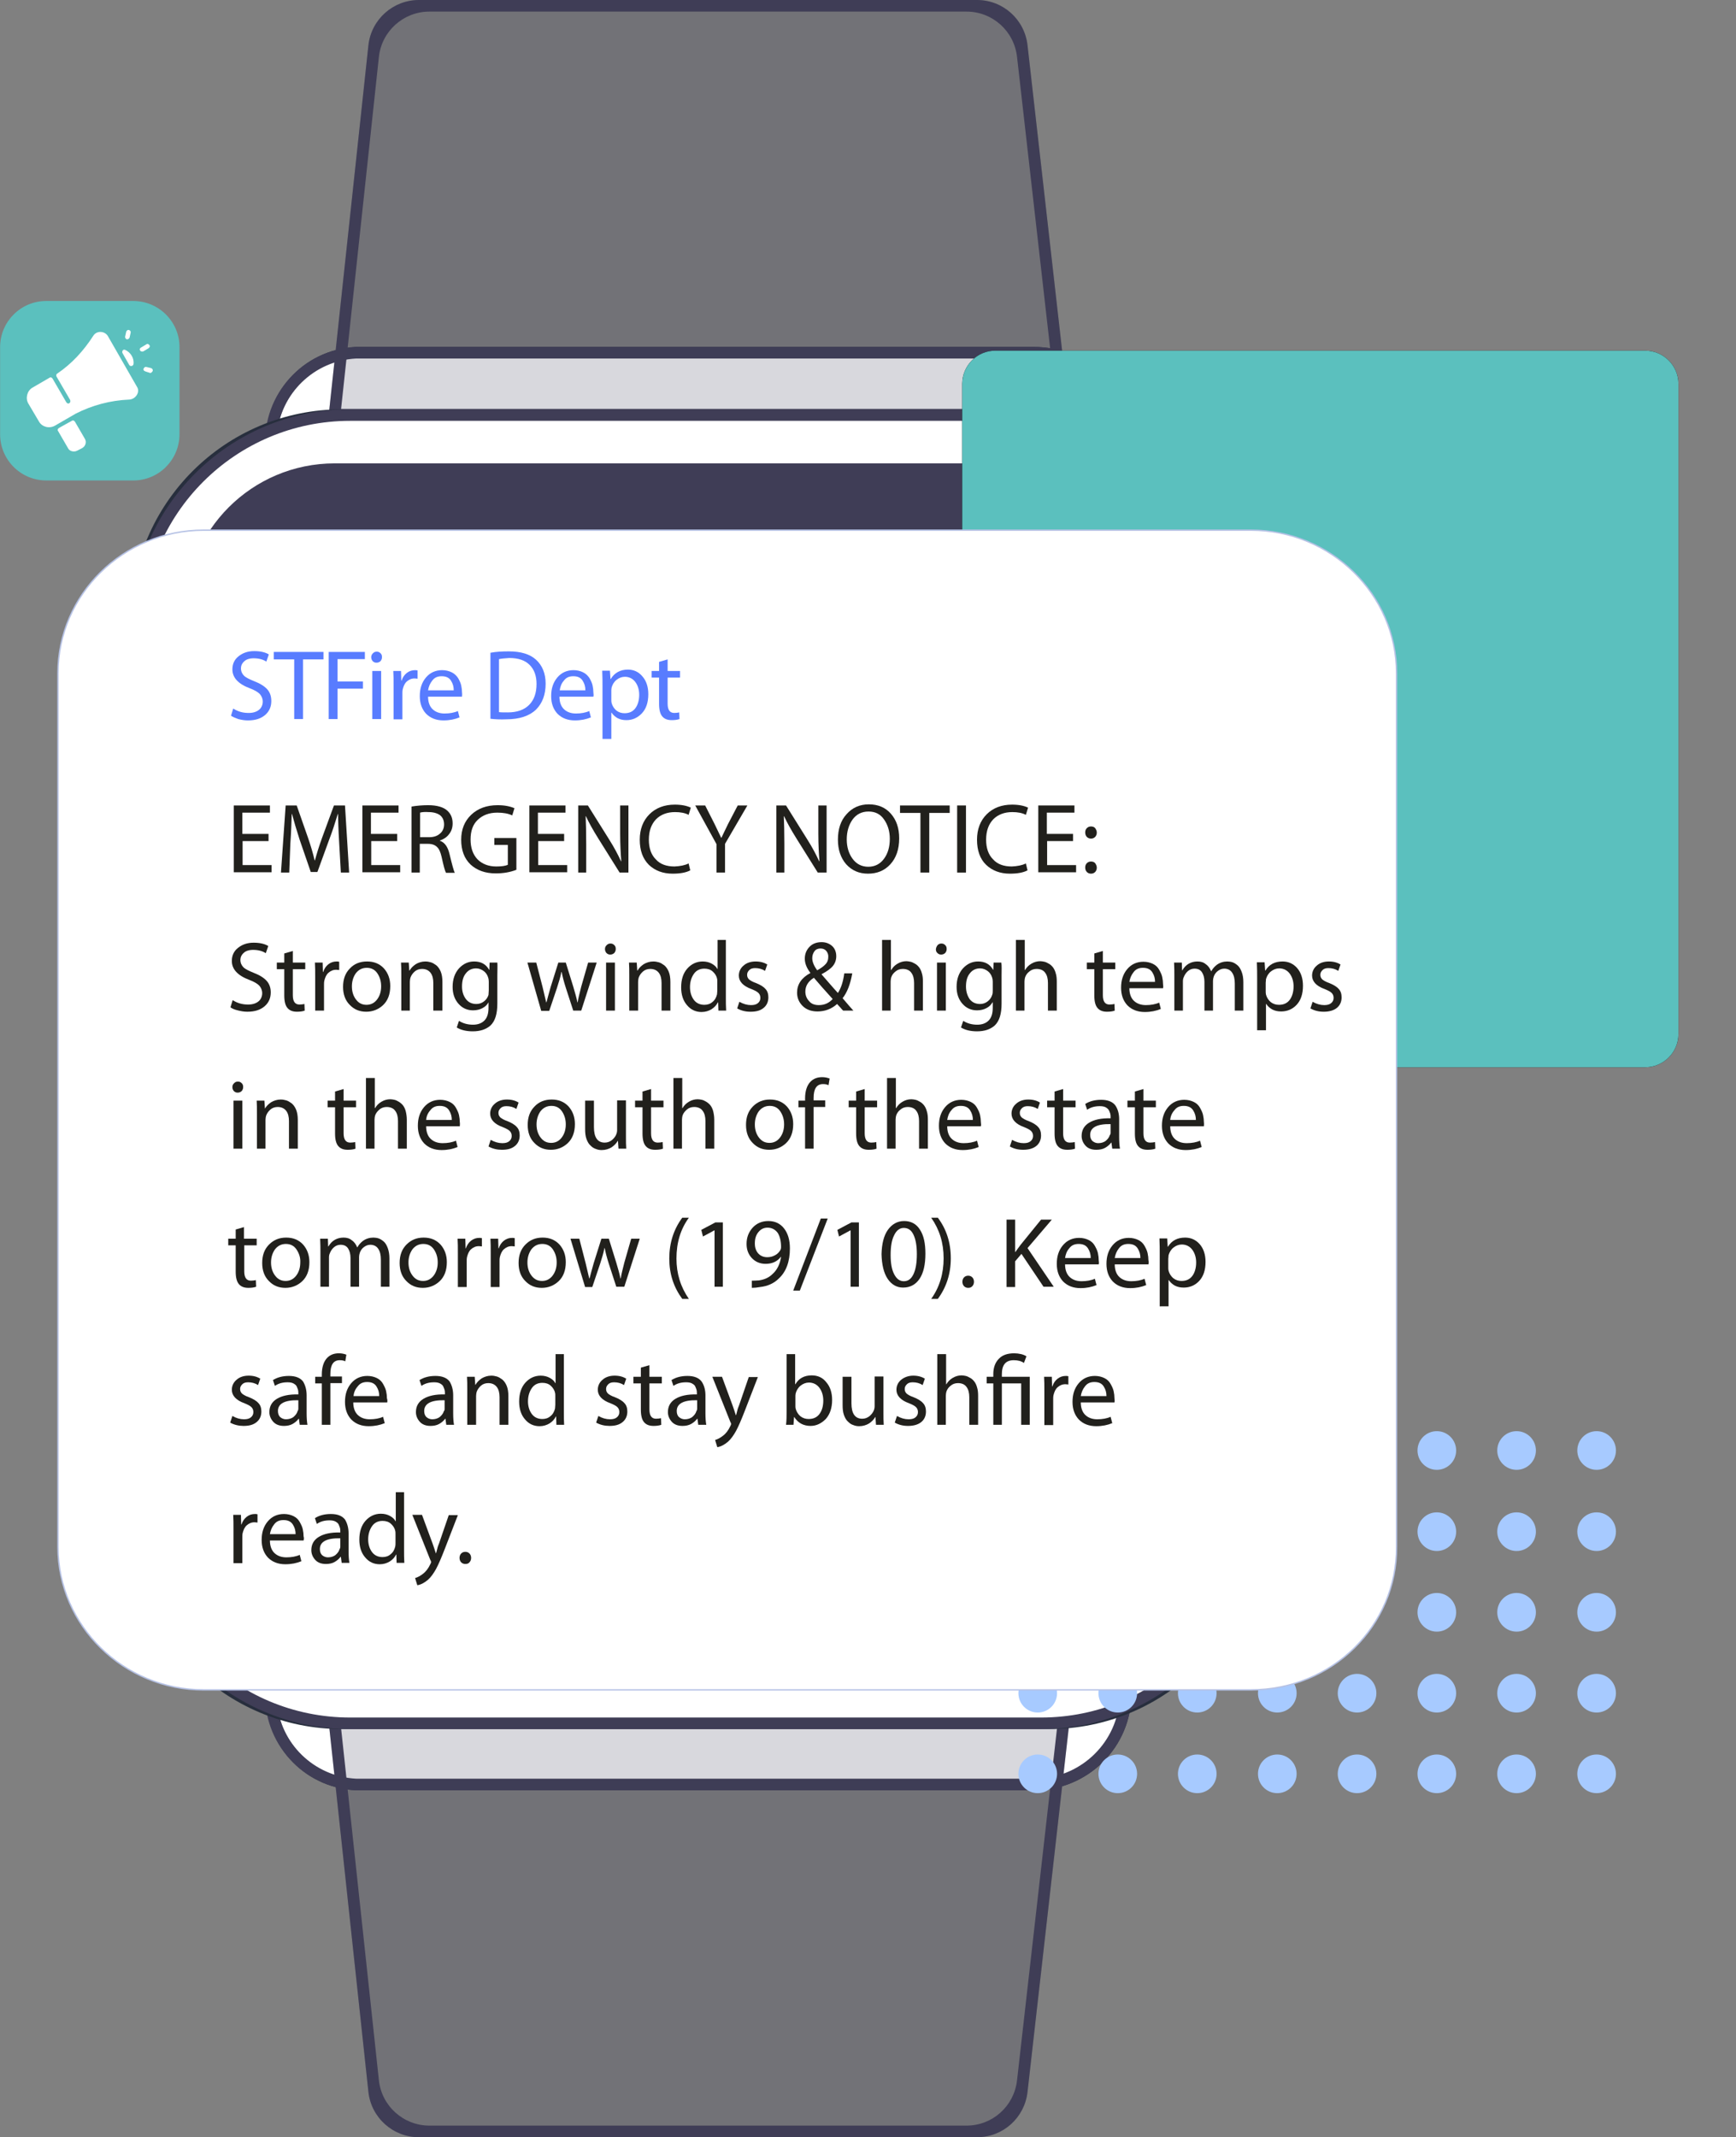 <?xml version="1.0" encoding="UTF-8"?>
<!-- Generator: Adobe Illustrator 25.2.1, SVG Export Plug-In . SVG Version: 6.00 Build 0)  -->
<svg xmlns="http://www.w3.org/2000/svg" xmlns:xlink="http://www.w3.org/1999/xlink" version="1.1" id="Layer_1" x="0px" y="0px" viewBox="0 0 629 774" style="enable-background:new 0 0 629 774;" xml:space="preserve">
<rect x="0" y="0" width="629" height="774" fill="#808080" stroke="none"/>
<style type="text/css">
	.st0{fill-rule:evenodd;clip-rule:evenodd;fill:#FFFFFF;stroke:#272E3D;stroke-width:3.944;}
	.st1{fill:#3F3D56;}
	.st2{fill-rule:evenodd;clip-rule:evenodd;fill:#3F3D56;fill-opacity:0.2;}
	.st3{fill-rule:evenodd;clip-rule:evenodd;fill:#3F3D56;}
	.st4{fill-rule:evenodd;clip-rule:evenodd;fill:#E6F0F9;}
	.st5{fill:#5BC0BE;}
	.st6{fill:#FFFFFF;}
	.st7{fill:#A7CAFF;}
	.st8{fill:#FFFFFF;stroke:#B6C2E5;stroke-width:0.5;}
	.st9{enable-background:new    ;}
	.st10{fill:#21201C;}
	.st11{fill:#587CFF;}
</style>
<g id="Government" transform="translate(-190, -1961)">
	<g id="government" transform="translate(190.04, 1961)">
		<g id="Apple-Watch" transform="translate(47.34, 0)">
			<g id="Straps" transform="translate(48.606, 0)">
				
					<g id="Strap_bottom" transform="translate(157.002, 693.024) scale(1, -1) translate(-157.002, -693.024) translate(0, 612.049)">
					<g id="Metal" transform="translate(0, 125.635)">
						<path id="Fill" class="st0" d="M278.8,2c9.2,0,17.5,3.7,23.5,9.7c6,6,9.7,14.3,9.7,23.5l0-0.3l-0.6,0        c-24.6-0.3-156.1-1.1-240.2-1.1l-7.5,0c-30.7,0-54,0.1-61.4,0.4c0-8.2,3-15.7,8.2-21.5C16,6.5,23.9,2.5,32.9,2        c0.5,0,1.1,0,1.6,0l0,0H278.8z"></path>
						<path id="Border" class="st1" d="M314,36.3c-0.4-0.4-307.3-1.5-313.9,0C-0.9,17.2,13.8,1,32.8,0c0.6,0,1.2,0,1.7,0h244.3        C298.3,0,314,15.8,314,35.2C314,35.6,314,35.9,314,36.3z M278.8,4.2H34.6c-0.5,0-1,0-1.5,0C17.7,5,5.6,17,4.3,31.9        c16.8-0.5,72.5-0.6,155-0.5c36.9,0.1,75.7,0.2,106.4,0.3c14.5,0.1,26.6,0.1,35,0.2c3.7,0,6.7,0.1,8.9,0.1        C308.1,16.4,294.9,4.2,278.8,4.2z"></path>
					</g>
					<path id="Fill_1_" class="st2" d="M22.9,152.3L37.5,16.4C38.5,7.1,46.4,0,55.8,0H258c9.4,0,17.2,7,18.3,16.3l15.4,135.9l0,0       H22.9z"></path>
					<path id="Border_1_" class="st1" d="M27.6,148.1H287L272.5,20.5c-1.1-9.3-8.9-16.3-18.3-16.3H59.6c-9.4,0-17.3,7.1-18.3,16.4       L27.6,148.1L27.6,148.1z M22.9,152.3L37.5,16.4C38.5,7.1,46.4,0,55.8,0H258c9.4,0,17.2,7,18.3,16.3l15.4,135.9l0,0H22.9z"></path>
				</g>
				<g id="Strap_top">
					<g id="Metal_1_" transform="translate(0, 125.635)">
						<path id="Fill_2_" class="st0" d="M278.8,2c9.2,0,17.5,3.7,23.5,9.7c6,6,9.7,14.3,9.7,23.5l0-0.3l-0.6,0        c-24.6-0.3-156.1-1.1-240.2-1.1l-7.5,0c-30.7,0-54,0.1-61.4,0.4c0-8.2,3-15.7,8.2-21.5C16,6.5,23.9,2.5,32.9,2        c0.5,0,1.1,0,1.6,0l0,0H278.8z"></path>
						<path id="Border_2_" class="st1" d="M314,36.3c-0.4-0.4-307.3-1.5-313.9,0C-0.9,17.2,13.8,1,32.8,0c0.6,0,1.2,0,1.7,0h244.3        C298.3,0,314,15.8,314,35.2C314,35.6,314,35.9,314,36.3z M278.8,4.2H34.6c-0.5,0-1,0-1.5,0C17.7,5,5.6,17,4.3,31.9        c16.8-0.5,72.5-0.6,155-0.5c36.9,0.1,75.7,0.2,106.4,0.3c14.5,0.1,26.6,0.1,35,0.2c3.7,0,6.7,0.1,8.9,0.1        C308.1,16.4,294.9,4.2,278.8,4.2z"></path>
					</g>
					<path id="Fill_3_" class="st2" d="M22.9,152.3L37.5,16.4C38.5,7.1,46.4,0,55.8,0H258c9.4,0,17.2,7,18.3,16.3l15.4,135.9l0,0       H22.9z"></path>
					<path id="Border_3_" class="st1" d="M27.6,148.1H287L272.5,20.5c-1.1-9.3-8.9-16.3-18.3-16.3H59.6c-9.4,0-17.3,7.1-18.3,16.4       L27.6,148.1L27.6,148.1z M22.9,152.3L37.5,16.4C38.5,7.1,46.4,0,55.8,0H258c9.4,0,17.2,7,18.3,16.3l15.4,135.9l0,0H22.9z"></path>
				</g>
			</g>
			<g id="Buttons" transform="translate(405.192, 260.612)">
				<path id="Wheel" class="st3" d="M0,5.7C3.6,1.8,8.2-0.1,14,0c4.3,0.1,7.8,3.6,7.8,7.9v64.7c0,4.3-3.5,7.8-7.8,7.9      c-5.8,0.1-10.4-1.8-14-5.7V5.7L0,5.7z"></path>
				<rect id="Rectangle-4" x="0" y="153" class="st3" width="8.4" height="91.1"></rect>
			</g>
			<g id="Body" transform="translate(0, 148.21)">
				<g id="Outer">
					<path id="Fill_4_" class="st0" d="M76.5,2h256.2c41.2,0,74.5,33.4,74.5,74.5v325c0,41.2-33.4,74.5-74.5,74.5H76.5       C35.3,476,2,442.7,2,401.5v-325C2,35.3,35.3,2,76.5,2z"></path>
					<path id="Border_4_" class="st1" d="M79.5,4.2C37.9,4.2,4.2,37.9,4.2,79.5v319c0,41.6,33.7,75.3,75.3,75.3h250.3       c41.6,0,75.3-33.7,75.3-75.3v-319c0-41.6-33.7-75.3-75.3-75.3H79.5z M79.5,0h250.3c43.9,0,79.5,35.6,79.5,79.5v319       c0,43.9-35.6,79.5-79.5,79.5H79.5C35.6,478,0,442.4,0,398.5v-319C0,35.6,35.6,0,79.5,0z"></path>
				</g>
				<path id="Inner" class="st3" d="M73.9,19.6h261.4c30,0,54.3,24.3,54.3,54.3v328.2c0,30-24.3,54.3-54.3,54.3H73.9      c-30,0-54.3-24.3-54.3-54.3V73.9C19.6,43.9,43.9,19.6,73.9,19.6z"></path>
			</g>
			<g id="Screen" transform="translate(52.016, 194.341)">
				<path id="Fill_5_" class="st4" d="M35.5,0h235.2c19.6,0,35.5,15.9,35.5,35.5v311.8c0,19.6-15.9,35.5-35.5,35.5H35.5      C15.9,382.8,0,366.9,0,347.3V35.5C0,15.9,15.9,0,35.5,0z"></path>
			</g>
		</g>
		<g id="Notice" transform="translate(0, 109)">
			<path id="Path" class="st5" d="M48.3,65H16.7C7.5,65,0,57.5,0,48.3V16.7C0,7.5,7.5,0,16.7,0h31.5C57.5,0,65,7.5,65,16.7v31.5     C65,57.5,57.5,65,48.3,65z"></path>
			<path id="Shape" class="st6" d="M46.9,35.7c-7.1,0.3-13.6,2.1-19.5,5.1l-7.6,4.4c-2.1,1.1-4.6,0.4-5.7-1.5l-3.9-6.6     c-1.1-1.9-0.4-4.6,1.5-5.7l6.2-3.6c0.4-0.3,0.8-0.1,1.1,0.3l5,8.6c0.3,0.4,0.7,0.6,1.1,0.3c0.4-0.3,0.4-0.7,0.3-1.1l-5-8.6     c-0.1-0.3-0.1-0.8,0.3-1c5.3-3.6,9.5-8.2,13-13.6c1.2-2.1,4.3-1.9,5.4,0.1l10.5,18.3C50.8,32.9,49.2,35.5,46.9,35.7z M48.3,23     c0.4-2.2-1-4.4-3-5.3c-0.7-0.3-1.2,0.4-1,1.1c0.8,1.5,1.7,2.9,2.5,4.4C47.2,23.8,48.1,23.6,48.3,23z M30.7,49.9l-3.6-6.2     c-0.3-0.4-0.7-0.6-1.1-0.3c-1.9,1.1-2.1,1.1-4.7,2.6c-0.4,0.3-0.6,0.7-0.3,1.1l3.6,6.2c0.4,0.8,1.2,1.2,2.2,1.2     c0.8,0,1.1-0.3,2.9-1.2C31,52.6,31.4,51,30.7,49.9z M53.8,17.1c0.4-0.3,0.6-0.7,0.3-1.1c-0.3-0.4-0.7-0.6-1.1-0.3L51,16.9     c-0.7,0.4-0.4,1.4,0.4,1.4C51.7,18.4,51.7,18.4,53.8,17.1z M46.9,13.3l0.4-1.8c0.1-0.4-0.1-0.8-0.6-1c-0.4-0.1-0.8,0.1-1,0.6     l-0.4,1.8c-0.1,0.4,0.3,1,0.7,1S46.7,13.6,46.9,13.3L46.9,13.3z M55.3,25.3c0.1-0.4-0.1-0.8-0.6-1L53,23.9     c-0.4-0.1-0.8,0.1-1,0.6s0.1,0.8,0.6,1c1.9,0.6,1.8,0.6,1.9,0.6C54.9,25.9,55.2,25.6,55.3,25.3L55.3,25.3z"></path>
		</g>
		
			<g id="Group" transform="translate(477.21, 583.85) scale(-1, 1) translate(-477.21, -583.85) translate(368.96, 518.3)">
			<g id="Oval" transform="translate(202.5, 0)">
				<circle class="st7" cx="7" cy="7" r="7"></circle>
				<circle class="st7" cx="7" cy="36.4" r="7"></circle>
				<circle class="st7" cx="7" cy="65.6" r="7"></circle>
				<circle class="st7" cx="7" cy="94.9" r="7"></circle>
				<circle class="st7" cx="7" cy="124.1" r="7"></circle>
			</g>
			<g id="Oval_1_" transform="translate(173.5, 0)">
				<circle class="st7" cx="7" cy="7" r="7"></circle>
				<circle class="st7" cx="7" cy="36.4" r="7"></circle>
				<circle class="st7" cx="7" cy="65.6" r="7"></circle>
				<circle class="st7" cx="7" cy="94.9" r="7"></circle>
				<circle class="st7" cx="7" cy="124.1" r="7"></circle>
			</g>
			<g id="Oval_2_" transform="translate(144.7, 0)">
				<circle class="st7" cx="7" cy="7" r="7"></circle>
				<circle class="st7" cx="7" cy="36.4" r="7"></circle>
				<circle class="st7" cx="7" cy="65.6" r="7"></circle>
				<circle class="st7" cx="7" cy="94.9" r="7"></circle>
				<circle class="st7" cx="7" cy="124.1" r="7"></circle>
			</g>
			<g id="Oval_3_" transform="translate(115.7, 0)">
				<circle class="st7" cx="7" cy="7" r="7"></circle>
				<circle class="st7" cx="7" cy="36.4" r="7"></circle>
				<circle class="st7" cx="7" cy="65.6" r="7"></circle>
				<circle class="st7" cx="7" cy="94.9" r="7"></circle>
				<circle class="st7" cx="7" cy="124.1" r="7"></circle>
			</g>
			<g id="Oval_4_" transform="translate(86.8, 0)">
				<circle class="st7" cx="7" cy="7" r="7"></circle>
				<circle class="st7" cx="7" cy="36.4" r="7"></circle>
				<circle class="st7" cx="7" cy="65.6" r="7"></circle>
				<circle class="st7" cx="7" cy="94.9" r="7"></circle>
				<circle class="st7" cx="7" cy="124.1" r="7"></circle>
			</g>
			<g id="Oval_5_" transform="translate(57.9, 0)">
				<circle class="st7" cx="7" cy="7" r="7"></circle>
				<circle class="st7" cx="7" cy="36.4" r="7"></circle>
				<circle class="st7" cx="7" cy="65.6" r="7"></circle>
				<circle class="st7" cx="7" cy="94.9" r="7"></circle>
				<circle class="st7" cx="7" cy="124.1" r="7"></circle>
			</g>
			<g id="Oval_6_" transform="translate(29, 0)">
				<circle class="st7" cx="7" cy="7" r="7"></circle>
				<circle class="st7" cx="7" cy="36.4" r="7"></circle>
				<circle class="st7" cx="7" cy="65.6" r="7"></circle>
				<circle class="st7" cx="7" cy="94.9" r="7"></circle>
				<circle class="st7" cx="7" cy="124.1" r="7"></circle>
			</g>
			<g id="Oval_7_" transform="translate(0, -0)">
				<circle class="st7" cx="7" cy="7" r="7"></circle>
				<circle class="st7" cx="7" cy="36.4" r="7"></circle>
				<circle class="st7" cx="7" cy="65.6" r="7"></circle>
				<circle class="st7" cx="7" cy="94.9" r="7"></circle>
				<circle class="st7" cx="7" cy="124.1" r="7"></circle>
			</g>
		</g>
		<g id="Path_1_">
			<g>
				<path id="path-1" d="M596.1,386.5H360.6c-6.6,0-12-5.4-12-12V139c0-6.6,5.4-12,12-12h235.5c6.6,0,12,5.4,12,12v235.5      C608.1,381.1,602.7,386.5,596.1,386.5z"></path>
			</g>
			<g>
				<path id="path-1_1_" class="st5" d="M596.1,386.5H360.6c-6.6,0-12-5.4-12-12V139c0-6.6,5.4-12,12-12h235.5c6.6,0,12,5.4,12,12      v235.5C608.1,381.1,602.7,386.5,596.1,386.5z"></path>
			</g>
		</g>
		<g transform="translate(20.96, 192)">
			<g id="Path_2_">
				<g>
					<path id="path-3" d="M432.2,420H52.8C23.8,420,0,396.8,0,368.2V51.8C0,23.4,23.6,0,52.8,0h379.4c29,0,52.8,23.2,52.8,51.8       v316.4C485.2,396.7,461.7,420,432.2,420z"></path>
				</g>
				<g>
					<path id="path-3_1_" class="st8" d="M432.2,420H52.8C23.8,420,0,396.8,0,368.2V51.8C0,23.4,23.6,0,52.8,0h379.4       c29,0,52.8,23.2,52.8,51.8v316.4C485.2,396.7,461.7,420,432.2,420z"></path>
				</g>
			</g>
			<g class="st9">
				<path class="st10" d="M76.3,110v2.6h-9.4v8.7h10.5v2.6H63.7V99.7h13.1v2.6h-10v7.7H76.3z"></path>
				<path class="st10" d="M102.5,124l-0.6-10.7c-0.3-5-0.4-8.5-0.4-10.5h-0.1c-1.1,3.6-2.1,6.6-3.1,9.2l-4.3,11.8h-2.4l-4-11.6      c-1.2-3.7-2.1-6.8-2.8-9.4h-0.1c-0.1,3.1-0.2,6.7-0.5,10.7L83.8,124h-3l1.7-24.3h4l4.1,11.7c1,2.9,1.8,5.6,2.4,8.2h0.1      c0.6-2.2,1.4-4.9,2.6-8.2l4.3-11.7h4l1.5,24.3H102.5z"></path>
				<path class="st10" d="M122.9,110v2.6h-9.4v8.7H124v2.6h-13.7V99.7h13.1v2.6h-10v7.7H122.9z"></path>
				<path class="st10" d="M128.1,124v-23.9c1.8-0.3,3.9-0.5,6-0.5c3.2,0,5.6,0.7,7,2c1.3,1.2,1.9,2.7,1.9,4.6c0,1.5-0.4,2.8-1.3,3.9      c-0.8,1.1-1.9,1.8-3.3,2.3v0.1c1.8,0.6,2.9,2.3,3.5,4.9c0.9,3.7,1.5,6,1.9,6.7h-3.2c-0.4-0.7-0.9-2.6-1.6-5.8      c-0.4-1.7-0.9-2.9-1.7-3.6c-0.7-0.7-1.8-1.1-3.2-1.1h-3V124H128.1z M131.2,102.3v8.9h3.2c1.7,0,3-0.4,4-1.3c1-0.8,1.5-2,1.5-3.3      c0-1.5-0.5-2.6-1.5-3.4c-1-0.7-2.4-1.1-4.1-1.1C132.9,102,131.9,102.1,131.2,102.3z"></path>
				<path class="st10" d="M166.1,111.3v11.7c-2.3,0.9-4.8,1.3-7.5,1.3c-3.8,0-6.8-1.1-9.1-3.2c-2.3-2.2-3.4-5.2-3.4-9      c0-3.7,1.2-6.7,3.6-9s5.6-3.5,9.6-3.5c2.5,0,4.5,0.4,6.1,1.1l-0.8,2.6c-1.5-0.7-3.3-1-5.4-1c-3,0-5.3,0.9-7.1,2.6      c-1.8,1.7-2.6,4.1-2.6,7.1c0,3,0.8,5.4,2.5,7.2c1.7,1.7,4,2.6,6.8,2.6c1.9,0,3.3-0.2,4.2-0.6v-7.2h-4.9v-2.5H166.1z"></path>
				<path class="st10" d="M183.4,110v2.6H174v8.7h10.5v2.6h-13.7V99.7h13.1v2.6h-10v7.7H183.4z"></path>
				<path class="st10" d="M191.5,124h-3V99.7h3.5l7.7,12.3c1.9,3,3.3,5.7,4.3,7.9l0.1,0c-0.2-2.7-0.4-6-0.4-10V99.7h3V124h-3.2      l-7.7-12.3c-2-3.2-3.5-5.9-4.5-8.1l-0.1,0c0.1,2.4,0.2,5.8,0.2,10V124z"></path>
				<path class="st10" d="M228.5,120.7l0.6,2.5c-1.5,0.8-3.6,1.2-6.4,1.2c-3.5,0-6.4-1.1-8.6-3.2c-2.2-2.2-3.3-5.2-3.3-9.1      c0-3.8,1.2-6.9,3.5-9.2c2.3-2.3,5.4-3.5,9.2-3.5c2.4,0,4.4,0.4,5.8,1.1l-0.8,2.6c-1.3-0.7-3-1-4.9-1c-2.9,0-5.2,0.9-6.9,2.6      c-1.7,1.8-2.6,4.2-2.6,7.4c0,3,0.8,5.4,2.5,7.1c1.6,1.8,3.9,2.6,6.8,2.6C225.4,121.7,227.1,121.4,228.5,120.7z"></path>
				<path class="st10" d="M241.8,124h-3.2v-10.3l-7.7-14h3.6l3.4,6.7c1.3,2.7,2.1,4.4,2.4,5h0.1c0.3-0.7,1.1-2.3,2.4-5l3.5-6.7h3.5      l-8.1,13.9V124z"></path>
				<path class="st10" d="M263.3,124h-3V99.7h3.5l7.7,12.3c1.9,3,3.3,5.7,4.3,7.9l0.1,0c-0.2-2.7-0.4-6-0.4-10V99.7h3V124h-3.2      l-7.7-12.3c-2-3.2-3.5-5.9-4.5-8.1l-0.1,0c0.1,2.4,0.2,5.8,0.2,10V124z"></path>
				<path class="st10" d="M293.8,99.3c3.3,0,6,1.1,8,3.4c2,2.3,3,5.2,3,8.9c0,4-1.1,7.1-3.2,9.4c-2.1,2.3-4.8,3.4-8.1,3.4      c-3.2,0-5.8-1.1-7.9-3.4c-2-2.3-3-5.3-3-8.9c0-3.8,1-6.9,3.1-9.2C287.8,100.5,290.5,99.3,293.8,99.3z M293.7,101.9      c-2.5,0-4.4,1-5.8,2.9c-1.4,2-2.1,4.4-2.1,7.2c0,2.7,0.7,5.1,2.1,7c1.4,1.9,3.3,2.9,5.7,2.9c2.4,0,4.3-1,5.7-2.9      c1.4-1.9,2.1-4.3,2.1-7.2c0-2.7-0.7-5-2-6.9C298,102.8,296.1,101.9,293.7,101.9z"></path>
				<path class="st10" d="M312.5,124v-21.6h-7.4v-2.7h18v2.7h-7.4V124H312.5z"></path>
				<path class="st10" d="M325.8,99.7h3.2V124h-3.2V99.7z"></path>
				<path class="st10" d="M350.7,120.7l0.6,2.5c-1.5,0.8-3.6,1.2-6.4,1.2c-3.5,0-6.4-1.1-8.6-3.2s-3.3-5.2-3.3-9.1      c0-3.8,1.2-6.9,3.5-9.2c2.3-2.3,5.4-3.5,9.2-3.5c2.4,0,4.4,0.4,5.8,1.1l-0.8,2.6c-1.3-0.7-3-1-4.9-1c-2.9,0-5.2,0.9-6.9,2.6      c-1.7,1.8-2.6,4.2-2.6,7.4c0,3,0.8,5.4,2.5,7.1c1.6,1.8,3.9,2.6,6.8,2.6C347.6,121.7,349.3,121.4,350.7,120.7z"></path>
				<path class="st10" d="M367.8,110v2.6h-9.4v8.7h10.5v2.6h-13.7V99.7h13.1v2.6h-10v7.7H367.8z"></path>
				<path class="st10" d="M374.3,111.7c-0.6,0-1.1-0.2-1.5-0.6c-0.4-0.4-0.6-1-0.6-1.6c0-0.7,0.2-1.2,0.6-1.6      c0.4-0.4,0.9-0.6,1.5-0.6c0.6,0,1.2,0.2,1.5,0.6s0.6,1,0.6,1.6c0,0.6-0.2,1.2-0.6,1.6C375.4,111.5,374.9,111.7,374.3,111.7z       M374.3,124.4c-0.6,0-1.1-0.2-1.5-0.6c-0.4-0.4-0.6-1-0.6-1.6c0-0.7,0.2-1.2,0.6-1.6c0.4-0.4,0.9-0.6,1.5-0.6      c0.6,0,1.2,0.2,1.5,0.6s0.6,1,0.6,1.6c0,0.6-0.2,1.2-0.6,1.6C375.4,124.2,374.9,124.4,374.3,124.4z"></path>
			</g>
			<g class="st9">
				<path class="st10" d="M62.5,172.8l0.8-2.6c1.7,1.1,3.5,1.6,5.6,1.6c1.6,0,2.8-0.4,3.7-1.1s1.4-1.8,1.4-3c0-1.1-0.4-2-1.1-2.8      c-0.7-0.7-1.9-1.4-3.5-2c-4.3-1.6-6.4-3.9-6.4-6.9c0-1.9,0.7-3.5,2.2-4.7s3.3-1.9,5.7-1.9c2.2,0,4,0.4,5.3,1.2l-0.9,2.6      c-1.2-0.8-2.8-1.2-4.6-1.2c-1.5,0-2.7,0.4-3.4,1.1c-0.8,0.7-1.2,1.6-1.2,2.5c0,1.1,0.4,2,1.1,2.7c0.7,0.7,2,1.3,3.7,2      c2.1,0.8,3.7,1.8,4.7,2.9c1,1.1,1.5,2.5,1.5,4.2c0,2-0.7,3.7-2.2,5c-1.5,1.3-3.5,2-6.3,2c-1.2,0-2.3-0.2-3.5-0.5      S63.2,173.3,62.5,172.8z"></path>
				<path class="st10" d="M82,153.3l3.1-0.9v4.2h4.5v2.4h-4.5v9.4c0,2.3,0.8,3.4,2.4,3.4c0.7,0,1.4-0.1,1.8-0.2l0.1,2.4      c-0.8,0.3-1.8,0.4-2.8,0.4c-1.5,0-2.6-0.4-3.4-1.3c-0.8-0.9-1.2-2.4-1.2-4.6V159h-2.7v-2.4H82V153.3z"></path>
				<path class="st10" d="M93.2,174v-12c0-2.2,0-4-0.1-5.4h2.8L96,160h0.1c0.4-1.2,1-2.1,1.9-2.8c0.9-0.7,1.9-1,3-1      c0.2,0,0.5,0,0.9,0.1v3c-0.2,0-0.6-0.1-1.1-0.1c-1.1,0-2,0.4-2.8,1.1c-0.8,0.7-1.2,1.7-1.5,2.9c-0.1,0.4-0.1,0.9-0.1,1.5v9.3      H93.2z"></path>
				<path class="st10" d="M112,156.2c2.5,0,4.5,0.8,6.1,2.5c1.5,1.7,2.3,3.8,2.3,6.4c0,3-0.9,5.3-2.6,6.9s-3.8,2.4-6.1,2.4      c-2.4,0-4.4-0.8-6-2.5c-1.6-1.6-2.4-3.8-2.4-6.5c0-2.8,0.8-5,2.5-6.7C107.4,157,109.5,156.2,112,156.2z M115.8,160.6      c-0.9-1.4-2.2-2.1-3.9-2.1s-3,0.7-4,2c-0.9,1.3-1.4,2.9-1.4,4.7c0,1.9,0.5,3.5,1.5,4.8c1,1.3,2.2,1.9,3.8,1.9      c1.5,0,2.8-0.6,3.8-1.9c1-1.3,1.5-2.9,1.5-4.8C117.1,163.5,116.7,162,115.8,160.6z"></path>
				<path class="st10" d="M124.4,174v-12.7c0-1.9,0-3.4-0.1-4.7h2.8l0.2,2.9h0.1c0.5-0.9,1.2-1.6,2.2-2.3c1-0.6,2.2-1,3.5-1      c0.7,0,1.3,0.1,2,0.3c0.7,0.2,1.3,0.6,2,1.1c0.6,0.5,1.2,1.3,1.6,2.3c0.4,1,0.6,2.2,0.6,3.7V174H136v-10c0-1.5-0.3-2.8-1-3.7      s-1.7-1.4-3.1-1.4c-1,0-1.9,0.3-2.6,0.9s-1.3,1.4-1.6,2.3c-0.1,0.4-0.2,0.9-0.2,1.5V174H124.4z"></path>
				<path class="st10" d="M159.2,161.3v10.1c0,3.8-0.8,6.4-2.5,8c-1.6,1.4-3.7,2.1-6.4,2.1c-2.4,0-4.4-0.5-5.8-1.4l0.8-2.4      c1.4,0.9,3.1,1.4,5.1,1.4c1.7,0,3.1-0.5,4.1-1.5c1-1,1.5-2.5,1.5-4.6V171H156c-0.5,0.9-1.2,1.6-2.2,2.1      c-0.9,0.5-2.1,0.8-3.4,0.8c-2.1,0-3.9-0.8-5.3-2.4c-1.4-1.6-2.1-3.6-2.1-6.1c0-2.8,0.8-5,2.3-6.7c1.6-1.7,3.4-2.5,5.5-2.5      c2.5,0,4.3,1,5.4,3h0.1l0.1-2.6h2.8C159.3,157.7,159.2,159.2,159.2,161.3z M156.1,166.6v-3.1c0-0.6-0.1-1.1-0.2-1.4      c-0.3-1-0.8-1.8-1.6-2.4s-1.7-1-2.8-1c-1.5,0-2.8,0.6-3.7,1.8c-1,1.2-1.4,2.8-1.4,4.8c0,1.8,0.5,3.3,1.4,4.5      c0.9,1.2,2.2,1.8,3.8,1.8c1,0,1.9-0.3,2.7-0.9c0.8-0.6,1.4-1.4,1.7-2.4C156,167.8,156.1,167.2,156.1,166.6z"></path>
				<path class="st10" d="M170.1,156.6h3.2l2.3,8.9c0.7,2.9,1.1,4.7,1.3,5.5h0.1c0.3-1.2,0.8-3,1.5-5.5l2.8-8.9h2.7l2.7,8.7      c0.6,2.1,1.2,4,1.5,5.7h0.1c0.2-1.4,0.7-3.3,1.3-5.7l2.5-8.7h3.1l-5.6,17.4h-2.9l-2.7-8.3c-0.7-2.2-1.2-4.1-1.5-5.7h-0.1      c-0.3,1.7-0.9,3.6-1.6,5.8l-2.8,8.3h-2.9L170.1,156.6z"></path>
				<path class="st10" d="M198.8,150.3c0.4-0.4,0.8-0.6,1.4-0.6c0.6,0,1,0.2,1.4,0.6c0.4,0.4,0.5,0.8,0.5,1.4c0,0.6-0.2,1-0.5,1.4      c-0.4,0.4-0.9,0.6-1.5,0.6c-0.6,0-1-0.2-1.4-0.6c-0.3-0.4-0.5-0.8-0.5-1.4C198.2,151.1,198.4,150.7,198.8,150.3z M201.8,174      h-3.2v-17.4h3.2V174z"></path>
				<path class="st10" d="M207,174v-12.7c0-1.9,0-3.4-0.1-4.7h2.8l0.2,2.9h0.1c0.5-0.9,1.2-1.6,2.2-2.3c1-0.6,2.2-1,3.5-1      c0.7,0,1.3,0.1,2,0.3c0.7,0.2,1.3,0.6,2,1.1c0.6,0.5,1.2,1.3,1.6,2.3c0.4,1,0.6,2.2,0.6,3.7V174h-3.2v-10c0-1.5-0.3-2.8-1-3.7      s-1.7-1.4-3.1-1.4c-1,0-1.9,0.3-2.6,0.9s-1.3,1.4-1.6,2.3c-0.1,0.4-0.2,0.9-0.2,1.5V174H207z"></path>
				<path class="st10" d="M238.9,148.4h3.1v21.1c0,1.4,0,2.9,0.1,4.5h-2.8l-0.1-3h-0.1c-0.5,1-1.2,1.8-2.3,2.5c-1,0.6-2.2,1-3.6,1      c-2.1,0-3.9-0.8-5.3-2.5c-1.4-1.6-2.1-3.8-2.1-6.4c0-2.8,0.7-5.1,2.2-6.8c1.5-1.7,3.4-2.6,5.6-2.6c1.3,0,2.4,0.3,3.3,0.8      s1.6,1.1,2,1.9h0.1V148.4z M238.9,166.7v-3c0-0.5,0-1-0.1-1.3c-0.2-1-0.8-1.9-1.6-2.6c-0.8-0.7-1.8-1-3-1      c-1.6,0-2.9,0.6-3.8,1.9s-1.4,2.9-1.4,4.8c0,1.8,0.5,3.4,1.4,4.6s2.2,1.8,3.8,1.8c1.1,0,2.1-0.3,2.9-1c0.9-0.7,1.4-1.6,1.7-2.8      C238.8,167.7,238.9,167.2,238.9,166.7z"></path>
				<path class="st10" d="M246.1,173.2l0.8-2.4c1.4,0.8,2.8,1.2,4.2,1.2c1.1,0,1.9-0.2,2.5-0.7c0.6-0.5,0.9-1.1,0.9-1.9      c0-0.7-0.2-1.3-0.7-1.8c-0.5-0.5-1.3-0.9-2.5-1.4c-3.1-1.1-4.6-2.8-4.6-4.9c0-1.4,0.6-2.7,1.7-3.6c1.1-1,2.6-1.5,4.4-1.5      c1.7,0,3.1,0.4,4.2,1.1l-0.8,2.3c-1.1-0.7-2.3-1-3.6-1c-0.9,0-1.6,0.2-2.1,0.7s-0.8,1-0.8,1.7c0,0.7,0.2,1.2,0.7,1.7      c0.5,0.4,1.3,0.9,2.5,1.3c1.5,0.6,2.7,1.3,3.4,2.1c0.8,0.8,1.1,1.9,1.1,3.1c0,1.6-0.6,2.9-1.7,3.8c-1.2,1-2.7,1.4-4.8,1.4      C249.1,174.4,247.5,174,246.1,173.2z"></path>
				<path class="st10" d="M288.2,174h-3.7c-0.2-0.2-0.6-0.6-1-1.1s-0.9-0.9-1.2-1.3c-2,1.8-4.4,2.7-7.1,2.7c-2.3,0-4.1-0.7-5.4-2      c-1.3-1.3-2-2.9-2-4.8c0-3,1.6-5.4,4.8-7.1v-0.1c-1.3-1.7-2-3.4-2-5.1c0-1.6,0.5-3,1.6-4.2c1.1-1.2,2.6-1.8,4.5-1.8      c1.5,0,2.8,0.5,3.8,1.4s1.5,2.2,1.5,3.7c0,1.3-0.4,2.5-1.2,3.5s-2.2,2-4.1,3v0.1c2.3,2.6,4.2,4.9,5.9,6.7c1.1-1.7,1.9-4,2.3-7.1      h2.9c-0.7,4-1.9,7-3.5,9C286.2,171.8,287.5,173.2,288.2,174z M275.7,172c2,0,3.6-0.7,5-2.2c-3-3.3-5.2-5.8-6.8-7.7      c-2.1,1.3-3.1,3-3.1,5c0,1.4,0.5,2.6,1.4,3.5C273,171.6,274.2,172,275.7,172z M278.4,152.4c-0.5-0.6-1.2-0.9-2.1-0.9      s-1.7,0.3-2.2,1c-0.5,0.7-0.8,1.5-0.8,2.5c0,1.3,0.6,2.8,1.8,4.4c1.4-0.8,2.4-1.5,3-2.2c0.7-0.7,1-1.6,1-2.5      C279.2,153.8,278.9,153,278.4,152.4z"></path>
				<path class="st10" d="M298.6,174v-25.6h3.2v10.9h0.1c0.6-1,1.3-1.7,2.3-2.3c1-0.6,2.1-0.9,3.2-0.9c0.5,0,1,0.1,1.5,0.2      c0.5,0.1,1.1,0.4,1.6,0.7c0.6,0.3,1.1,0.8,1.5,1.3s0.8,1.3,1,2.1c0.3,0.9,0.4,1.9,0.4,3.1V174h-3.2v-10c0-1.5-0.3-2.8-1-3.7      c-0.6-0.9-1.7-1.4-3.1-1.4c-1,0-1.9,0.3-2.6,0.9c-0.8,0.6-1.3,1.3-1.6,2.2c-0.1,0.4-0.2,0.9-0.2,1.5V174H298.6z"></path>
				<path class="st10" d="M318.7,150.3c0.4-0.4,0.8-0.6,1.4-0.6s1,0.2,1.4,0.6c0.4,0.4,0.5,0.8,0.5,1.4c0,0.6-0.2,1-0.5,1.4      c-0.4,0.4-0.9,0.6-1.5,0.6c-0.6,0-1-0.2-1.4-0.6s-0.5-0.8-0.5-1.4C318.2,151.1,318.4,150.7,318.7,150.3z M321.7,174h-3.2v-17.4      h3.2V174z"></path>
				<path class="st10" d="M341.9,161.3v10.1c0,3.8-0.8,6.4-2.5,8c-1.6,1.4-3.7,2.1-6.4,2.1c-2.4,0-4.4-0.5-5.8-1.4l0.8-2.4      c1.4,0.9,3.1,1.4,5.1,1.4c1.7,0,3.1-0.5,4.1-1.5c1-1,1.5-2.5,1.5-4.6V171h-0.1c-0.5,0.9-1.2,1.6-2.2,2.1      c-0.9,0.5-2.1,0.8-3.4,0.8c-2.1,0-3.9-0.8-5.3-2.4c-1.4-1.6-2.1-3.6-2.1-6.1c0-2.8,0.8-5,2.3-6.7c1.6-1.7,3.4-2.5,5.5-2.5      c2.5,0,4.3,1,5.4,3h0.1l0.1-2.6h2.8C342,157.7,341.9,159.2,341.9,161.3z M338.7,166.6v-3.1c0-0.6-0.1-1.1-0.2-1.4      c-0.3-1-0.8-1.8-1.6-2.4s-1.7-1-2.8-1c-1.5,0-2.8,0.6-3.7,1.8c-1,1.2-1.4,2.8-1.4,4.8c0,1.8,0.5,3.3,1.3,4.5      c0.9,1.2,2.2,1.8,3.8,1.8c1,0,1.9-0.3,2.7-0.9c0.8-0.6,1.4-1.4,1.7-2.4C338.7,167.8,338.7,167.2,338.7,166.6z"></path>
				<path class="st10" d="M347.1,174v-25.6h3.2v10.9h0.1c0.6-1,1.3-1.7,2.3-2.3c1-0.6,2.1-0.9,3.2-0.9c0.5,0,1,0.1,1.5,0.2      c0.5,0.1,1.1,0.4,1.6,0.7c0.6,0.3,1.1,0.8,1.5,1.3s0.8,1.3,1,2.1c0.3,0.9,0.4,1.9,0.4,3.1V174h-3.2v-10c0-1.5-0.3-2.8-1-3.7      c-0.6-0.9-1.7-1.4-3.1-1.4c-1,0-1.9,0.3-2.6,0.9c-0.8,0.6-1.3,1.3-1.6,2.2c-0.1,0.4-0.2,0.9-0.2,1.5V174H347.1z"></path>
				<path class="st10" d="M375.5,153.3l3.1-0.9v4.2h4.5v2.4h-4.5v9.4c0,2.3,0.8,3.4,2.4,3.4c0.7,0,1.4-0.1,1.8-0.2l0.1,2.4      c-0.8,0.3-1.8,0.4-2.8,0.4c-1.5,0-2.6-0.4-3.4-1.3c-0.8-0.9-1.2-2.4-1.2-4.6V159h-2.7v-2.4h2.7V153.3z"></path>
				<path class="st10" d="M400.4,165.9h-12.2c0,2,0.6,3.6,1.7,4.6c1.1,1,2.5,1.5,4.3,1.5c1.8,0,3.5-0.3,4.8-0.9l0.6,2.3      c-1.7,0.7-3.6,1.1-5.8,1.1c-2.6,0-4.7-0.8-6.3-2.4c-1.5-1.6-2.3-3.7-2.3-6.4c0-2.7,0.7-4.9,2.2-6.7c1.5-1.8,3.5-2.7,5.9-2.7      c1.3,0,2.5,0.3,3.5,0.8s1.7,1.2,2.2,2.1s0.9,1.7,1.1,2.6c0.2,0.9,0.3,1.8,0.3,2.6C400.5,165,400.5,165.5,400.4,165.9z       M388.2,163.6h9.3c0-1.3-0.3-2.4-1-3.5c-0.7-1.1-1.8-1.6-3.4-1.6c-1.5,0-2.6,0.5-3.4,1.6C388.9,161.1,388.4,162.3,388.2,163.6z"></path>
				<path class="st10" d="M404.5,174v-12.7c0-1.2,0-2.8-0.1-4.7h2.8l0.1,2.8h0.1c1.2-2.1,3.1-3.2,5.5-3.2c1.2,0,2.2,0.3,3,1      c0.9,0.6,1.5,1.5,1.9,2.5h0.1c0.5-0.9,1.1-1.6,2-2.3c1.1-0.8,2.4-1.2,3.8-1.2c0.6,0,1.3,0.1,1.9,0.3c0.6,0.2,1.2,0.6,1.8,1.1      c0.6,0.5,1.1,1.3,1.5,2.4c0.4,1,0.6,2.3,0.6,3.7V174h-3.1v-9.8c0-1.7-0.3-3-1-4c-0.6-0.9-1.6-1.4-2.8-1.4      c-0.9,0-1.6,0.3-2.3,0.8c-0.7,0.5-1.2,1.2-1.5,2c-0.2,0.6-0.3,1.1-0.3,1.6V174h-3.1v-10.4c0-1.4-0.3-2.6-0.9-3.5      c-0.6-0.9-1.5-1.3-2.7-1.3c-0.9,0-1.7,0.3-2.4,0.9s-1.2,1.4-1.5,2.2c-0.2,0.4-0.3,0.9-0.3,1.5V174H404.5z"></path>
				<path class="st10" d="M434.5,181.1v-18.9c0-1.6,0-3.5-0.1-5.7h2.8l0.2,3h0.1c1.3-2.2,3.4-3.3,6.2-3.3c2.1,0,3.9,0.8,5.3,2.4      s2.1,3.8,2.1,6.4c0,3-0.8,5.3-2.3,6.9s-3.4,2.4-5.6,2.4c-1.2,0-2.2-0.2-3.2-0.7c-0.9-0.5-1.7-1.2-2.2-2h-0.1v9.5H434.5z       M437.6,163.9v3c0,0.5,0,0.9,0.1,1.3c0.3,1.1,0.9,2,1.7,2.7c0.9,0.7,1.9,1,3,1c1.7,0,3-0.6,3.9-1.8c0.9-1.2,1.4-2.9,1.4-4.9      c0-1.8-0.5-3.4-1.4-4.6c-0.9-1.2-2.2-1.9-3.8-1.9c-1.1,0-2.1,0.4-3,1.1c-0.9,0.7-1.5,1.7-1.8,2.8      C437.7,163.2,437.6,163.6,437.6,163.9z"></path>
				<path class="st10" d="M453.8,173.2l0.8-2.4c1.4,0.8,2.8,1.2,4.2,1.2c1.1,0,1.9-0.2,2.5-0.7c0.6-0.5,0.9-1.1,0.9-1.9      c0-0.7-0.2-1.3-0.7-1.8c-0.5-0.5-1.3-0.9-2.5-1.4c-3.1-1.1-4.6-2.8-4.6-4.9c0-1.4,0.6-2.7,1.7-3.6c1.1-1,2.6-1.5,4.4-1.5      c1.7,0,3.1,0.4,4.2,1.1l-0.8,2.3c-1.1-0.7-2.3-1-3.6-1c-0.9,0-1.6,0.2-2.1,0.7s-0.8,1-0.8,1.7c0,0.7,0.2,1.2,0.7,1.7      c0.5,0.4,1.3,0.9,2.5,1.3c1.5,0.6,2.7,1.3,3.4,2.1c0.8,0.8,1.1,1.9,1.1,3.1c0,1.6-0.6,2.9-1.7,3.8s-2.7,1.4-4.8,1.4      C456.8,174.4,455.2,174,453.8,173.2z"></path>
			</g>
			<g class="st9">
				<path class="st10" d="M63.8,200.3c0.4-0.4,0.8-0.6,1.4-0.6c0.6,0,1,0.2,1.4,0.6c0.4,0.4,0.5,0.8,0.5,1.4c0,0.6-0.2,1-0.5,1.4      c-0.4,0.4-0.9,0.6-1.5,0.6c-0.6,0-1-0.2-1.4-0.6c-0.3-0.4-0.5-0.8-0.5-1.4C63.2,201.1,63.4,200.7,63.8,200.3z M66.8,224h-3.2      v-17.4h3.2V224z"></path>
				<path class="st10" d="M72.1,224v-12.7c0-1.9,0-3.4-0.1-4.7h2.8l0.2,2.9H75c0.5-0.9,1.2-1.6,2.2-2.3c1-0.6,2.2-1,3.5-1      c0.7,0,1.3,0.1,2,0.3c0.7,0.2,1.3,0.6,2,1.1c0.6,0.5,1.2,1.3,1.6,2.3c0.4,1,0.6,2.2,0.6,3.7V224h-3.2v-10c0-1.5-0.3-2.8-1-3.7      s-1.7-1.4-3.1-1.4c-1,0-1.9,0.3-2.6,0.9s-1.3,1.4-1.6,2.3c-0.1,0.4-0.2,0.9-0.2,1.5V224H72.1z"></path>
				<path class="st10" d="M100.4,203.3l3.1-0.9v4.2h4.5v2.4h-4.5v9.4c0,2.3,0.8,3.4,2.4,3.4c0.7,0,1.4-0.1,1.8-0.2l0.1,2.4      c-0.8,0.3-1.8,0.4-2.8,0.4c-1.5,0-2.6-0.4-3.4-1.3c-0.8-0.9-1.2-2.4-1.2-4.6V209h-2.7v-2.4h2.7V203.3z"></path>
				<path class="st10" d="M111.6,224v-25.6h3.2v10.9h0.1c0.6-1,1.3-1.7,2.3-2.3c1-0.6,2.1-0.9,3.2-0.9c0.5,0,1,0.1,1.5,0.2      s1.1,0.4,1.6,0.7s1.1,0.8,1.5,1.3c0.4,0.5,0.8,1.3,1,2.1s0.4,1.9,0.4,3.1V224h-3.2v-10c0-1.5-0.3-2.8-1-3.7      c-0.6-0.9-1.7-1.4-3.1-1.4c-1,0-1.9,0.3-2.6,0.9s-1.3,1.3-1.6,2.2c-0.1,0.4-0.2,0.9-0.2,1.5V224H111.6z"></path>
				<path class="st10" d="M145.6,215.9h-12.2c0,2,0.6,3.6,1.7,4.6c1.1,1,2.5,1.5,4.3,1.5c1.8,0,3.5-0.3,4.8-0.9l0.6,2.3      c-1.7,0.7-3.6,1.1-5.8,1.1c-2.6,0-4.7-0.8-6.3-2.4c-1.5-1.6-2.3-3.7-2.3-6.4c0-2.7,0.7-4.9,2.2-6.7c1.5-1.8,3.5-2.7,5.9-2.7      c1.3,0,2.5,0.3,3.5,0.8c1,0.5,1.7,1.2,2.2,2.1c0.5,0.9,0.9,1.7,1.1,2.6c0.2,0.9,0.3,1.8,0.3,2.6      C145.7,215,145.6,215.5,145.6,215.9z M133.4,213.6h9.3c0-1.3-0.3-2.4-1-3.5c-0.7-1.1-1.8-1.6-3.4-1.6c-1.5,0-2.6,0.5-3.4,1.6      C134,211.1,133.5,212.3,133.4,213.6z"></path>
				<path class="st10" d="M156,223.2l0.8-2.4c1.4,0.8,2.8,1.2,4.2,1.2c1.1,0,1.9-0.2,2.5-0.7c0.6-0.5,0.9-1.1,0.9-1.9      c0-0.7-0.2-1.3-0.7-1.8c-0.5-0.5-1.3-0.9-2.5-1.4c-3.1-1.1-4.6-2.8-4.6-4.9c0-1.4,0.6-2.7,1.7-3.6c1.1-1,2.6-1.5,4.4-1.5      c1.7,0,3.1,0.4,4.2,1.1l-0.8,2.3c-1.1-0.7-2.3-1-3.6-1c-0.9,0-1.6,0.2-2.1,0.7s-0.8,1-0.8,1.7c0,0.7,0.2,1.2,0.7,1.7      c0.5,0.4,1.3,0.9,2.5,1.3c1.5,0.6,2.7,1.3,3.4,2.1c0.8,0.8,1.1,1.9,1.1,3.1c0,1.6-0.6,2.9-1.7,3.8c-1.2,1-2.7,1.4-4.8,1.4      C159.1,224.4,157.4,224,156,223.2z"></path>
				<path class="st10" d="M178.9,206.2c2.5,0,4.5,0.8,6.1,2.5c1.5,1.7,2.3,3.8,2.3,6.4c0,3-0.9,5.3-2.6,6.9s-3.8,2.4-6.1,2.4      c-2.4,0-4.4-0.8-6-2.5c-1.6-1.6-2.4-3.8-2.4-6.5c0-2.8,0.8-5,2.5-6.7C174.3,207,176.4,206.2,178.9,206.2z M182.7,210.6      c-0.9-1.4-2.2-2.1-3.9-2.1s-3,0.7-4,2c-0.9,1.3-1.4,2.9-1.4,4.7c0,1.9,0.5,3.5,1.5,4.8c1,1.3,2.2,1.9,3.8,1.9      c1.5,0,2.8-0.6,3.8-1.9c1-1.3,1.5-2.9,1.5-4.8C184,213.5,183.6,212,182.7,210.6z"></path>
				<path class="st10" d="M205.8,206.6v12.6c0,2,0,3.6,0.1,4.8h-2.8l-0.2-2.8h-0.1c-0.5,0.9-1.2,1.6-2.2,2.3c-1,0.6-2.2,1-3.6,1      c-0.7,0-1.4-0.1-2.1-0.4c-0.7-0.2-1.3-0.6-1.9-1.2c-0.6-0.5-1.1-1.3-1.5-2.4s-0.5-2.3-0.5-3.7v-10.2h3.2v9.6      c0,3.7,1.3,5.6,3.9,5.6c1,0,1.8-0.3,2.6-0.9c0.7-0.6,1.3-1.3,1.6-2.1c0.2-0.5,0.3-1,0.3-1.6v-10.7H205.8z"></path>
				<path class="st10" d="M211.8,203.3l3.1-0.9v4.2h4.5v2.4h-4.5v9.4c0,2.3,0.8,3.4,2.4,3.4c0.7,0,1.4-0.1,1.8-0.2l0.1,2.4      c-0.8,0.3-1.8,0.4-2.8,0.4c-1.5,0-2.6-0.4-3.4-1.3c-0.8-0.9-1.2-2.4-1.2-4.6V209h-2.7v-2.4h2.7V203.3z"></path>
				<path class="st10" d="M223,224v-25.6h3.2v10.9h0.1c0.6-1,1.3-1.7,2.3-2.3c1-0.6,2.1-0.9,3.2-0.9c0.5,0,1,0.1,1.5,0.2      s1.1,0.4,1.6,0.7s1.1,0.8,1.5,1.3c0.4,0.5,0.8,1.3,1,2.1s0.4,1.9,0.4,3.1V224h-3.2v-10c0-1.5-0.3-2.8-1-3.7      c-0.6-0.9-1.7-1.4-3.1-1.4c-1,0-1.9,0.3-2.6,0.9s-1.3,1.3-1.6,2.2c-0.1,0.4-0.2,0.9-0.2,1.5V224H223z"></path>
				<path class="st10" d="M258,206.2c2.5,0,4.5,0.8,6.1,2.5c1.5,1.7,2.3,3.8,2.3,6.4c0,3-0.9,5.3-2.6,6.9s-3.8,2.4-6.1,2.4      c-2.4,0-4.4-0.8-6-2.5c-1.6-1.6-2.4-3.8-2.4-6.5c0-2.8,0.8-5,2.5-6.7C253.5,207,255.5,206.2,258,206.2z M261.8,210.6      c-0.9-1.4-2.2-2.1-3.9-2.1s-3,0.7-4,2c-0.9,1.3-1.4,2.9-1.4,4.7c0,1.9,0.5,3.5,1.5,4.8c1,1.3,2.2,1.9,3.8,1.9      c1.5,0,2.8-0.6,3.8-1.9c1-1.3,1.5-2.9,1.5-4.8C263.1,213.5,262.7,212,261.8,210.6z"></path>
				<path class="st10" d="M273.8,224h-3.1v-15h-2.4v-2.4h2.4v-0.8c0-2.7,0.7-4.8,2-6.1c1.1-1.1,2.5-1.6,4.2-1.6c1,0,1.9,0.2,2.7,0.5      l-0.4,2.4c-0.6-0.3-1.2-0.4-2-0.4c-2.3,0-3.4,1.7-3.4,5v0.9h4.2v2.4h-4.2V224z"></path>
				<path class="st10" d="M289.2,203.3l3.1-0.9v4.2h4.5v2.4h-4.5v9.4c0,2.3,0.8,3.4,2.4,3.4c0.7,0,1.4-0.1,1.8-0.2l0.1,2.4      c-0.8,0.3-1.8,0.4-2.8,0.4c-1.5,0-2.6-0.4-3.4-1.3c-0.8-0.9-1.2-2.4-1.2-4.6V209h-2.7v-2.4h2.7V203.3z"></path>
				<path class="st10" d="M300.4,224v-25.6h3.2v10.9h0.1c0.6-1,1.3-1.7,2.3-2.3c1-0.6,2.1-0.9,3.2-0.9c0.5,0,1,0.1,1.5,0.2      c0.5,0.1,1.1,0.4,1.6,0.7c0.6,0.3,1.1,0.8,1.5,1.3s0.8,1.3,1,2.1c0.3,0.9,0.4,1.9,0.4,3.1V224h-3.2v-10c0-1.5-0.3-2.8-1-3.7      c-0.6-0.9-1.7-1.4-3.1-1.4c-1,0-1.9,0.3-2.6,0.9c-0.8,0.6-1.3,1.3-1.6,2.2c-0.1,0.4-0.2,0.9-0.2,1.5V224H300.4z"></path>
				<path class="st10" d="M334.4,215.9h-12.2c0,2,0.6,3.6,1.7,4.6c1.1,1,2.5,1.5,4.3,1.5c1.8,0,3.5-0.3,4.8-0.9l0.6,2.3      c-1.7,0.7-3.6,1.1-5.8,1.1c-2.6,0-4.7-0.8-6.3-2.4c-1.5-1.6-2.3-3.7-2.3-6.4c0-2.7,0.7-4.9,2.2-6.7c1.5-1.8,3.5-2.7,5.9-2.7      c1.3,0,2.5,0.3,3.5,0.8s1.7,1.2,2.2,2.1s0.9,1.7,1.1,2.6c0.2,0.9,0.3,1.8,0.3,2.6C334.5,215,334.5,215.5,334.4,215.9z       M322.2,213.6h9.3c0-1.3-0.3-2.4-1-3.5c-0.7-1.1-1.8-1.6-3.4-1.6c-1.5,0-2.6,0.5-3.4,1.6C322.8,211.1,322.4,212.3,322.2,213.6z"></path>
				<path class="st10" d="M344.9,223.2l0.8-2.4c1.4,0.8,2.8,1.2,4.2,1.2c1.1,0,1.9-0.2,2.5-0.7c0.6-0.5,0.9-1.1,0.9-1.9      c0-0.7-0.2-1.3-0.7-1.8c-0.5-0.5-1.3-0.9-2.5-1.4c-3.1-1.1-4.6-2.8-4.6-4.9c0-1.4,0.6-2.7,1.7-3.6c1.1-1,2.6-1.5,4.4-1.5      c1.7,0,3.1,0.4,4.2,1.1l-0.8,2.3c-1.1-0.7-2.3-1-3.6-1c-0.9,0-1.6,0.2-2.1,0.7s-0.8,1-0.8,1.7c0,0.7,0.2,1.2,0.7,1.7      c0.5,0.4,1.3,0.9,2.5,1.3c1.5,0.6,2.7,1.3,3.4,2.1c0.8,0.8,1.1,1.9,1.1,3.1c0,1.6-0.6,2.9-1.7,3.8s-2.7,1.4-4.8,1.4      C347.9,224.4,346.3,224,344.9,223.2z"></path>
				<path class="st10" d="M361.1,203.3l3.1-0.9v4.2h4.5v2.4h-4.5v9.4c0,2.3,0.8,3.4,2.4,3.4c0.7,0,1.4-0.1,1.8-0.2l0.1,2.4      c-0.8,0.3-1.8,0.4-2.8,0.4c-1.5,0-2.6-0.4-3.4-1.3c-0.8-0.9-1.2-2.4-1.2-4.6V209h-2.7v-2.4h2.7V203.3z"></path>
				<path class="st10" d="M384.5,213.3v6.5c0,1.7,0.1,3.1,0.3,4.2h-2.8l-0.3-2.2h-0.1c-0.5,0.7-1.3,1.4-2.2,1.9      c-0.9,0.5-2,0.7-3.2,0.7c-1.7,0-3-0.5-3.9-1.5c-0.9-1-1.4-2.2-1.4-3.5c0-2.1,0.9-3.7,2.7-4.8c1.8-1.1,4.4-1.7,7.8-1.6v-0.4      c0-0.4,0-0.8-0.1-1.2c-0.1-0.4-0.3-0.8-0.5-1.3c-0.3-0.5-0.7-0.8-1.2-1.1c-0.6-0.3-1.3-0.4-2.1-0.4c-1.8,0-3.3,0.4-4.6,1.3      l-0.7-2.1c1.6-1,3.5-1.5,5.8-1.5c2.4,0,4.1,0.7,5.1,2C384,209.6,384.5,211.3,384.5,213.3z M381.4,218.1v-3      c-4.9-0.1-7.4,1.2-7.4,3.9c0,1,0.3,1.7,0.8,2.2c0.6,0.5,1.3,0.8,2.1,0.8c1.1,0,2-0.3,2.7-0.8c0.7-0.6,1.3-1.3,1.5-2.1      C381.4,218.8,381.4,218.5,381.4,218.1z"></path>
				<path class="st10" d="M390.2,203.3l3.1-0.9v4.2h4.5v2.4h-4.5v9.4c0,2.3,0.8,3.4,2.4,3.4c0.7,0,1.4-0.1,1.8-0.2l0.1,2.4      c-0.8,0.3-1.8,0.4-2.8,0.4c-1.5,0-2.6-0.4-3.4-1.3c-0.8-0.9-1.2-2.4-1.2-4.6V209h-2.7v-2.4h2.7V203.3z"></path>
				<path class="st10" d="M415.2,215.9h-12.2c0,2,0.6,3.6,1.7,4.6c1.1,1,2.5,1.5,4.3,1.5c1.8,0,3.5-0.3,4.8-0.9l0.6,2.3      c-1.7,0.7-3.6,1.1-5.8,1.1c-2.6,0-4.7-0.8-6.3-2.4c-1.5-1.6-2.3-3.7-2.3-6.4c0-2.7,0.7-4.9,2.2-6.7c1.5-1.8,3.5-2.7,5.9-2.7      c1.3,0,2.5,0.3,3.5,0.8s1.7,1.2,2.2,2.1s0.9,1.7,1.1,2.6c0.2,0.9,0.3,1.8,0.3,2.6C415.3,215,415.2,215.5,415.2,215.9z       M403,213.6h9.3c0-1.3-0.3-2.4-1-3.5c-0.7-1.1-1.8-1.6-3.4-1.6c-1.5,0-2.6,0.5-3.4,1.6C403.6,211.1,403.1,212.3,403,213.6z"></path>
			</g>
			<g class="st9">
				<path class="st10" d="M64.3,253.3l3.1-0.9v4.2H72v2.4h-4.5v9.4c0,2.3,0.8,3.4,2.4,3.4c0.7,0,1.4-0.1,1.8-0.2l0.1,2.4      c-0.8,0.3-1.8,0.4-2.8,0.4c-1.5,0-2.6-0.4-3.4-1.3c-0.8-0.9-1.2-2.4-1.2-4.6V259h-2.7v-2.4h2.7V253.3z"></path>
				<path class="st10" d="M82.7,256.2c2.5,0,4.5,0.8,6.1,2.5c1.5,1.7,2.3,3.8,2.3,6.4c0,3-0.9,5.3-2.6,6.9s-3.8,2.4-6.1,2.4      c-2.4,0-4.4-0.8-6-2.5c-1.6-1.6-2.4-3.8-2.4-6.5c0-2.8,0.8-5,2.5-6.7C78.2,257,80.2,256.2,82.7,256.2z M86.5,260.6      c-0.9-1.4-2.2-2.1-3.9-2.1s-3,0.7-4,2c-0.9,1.3-1.4,2.9-1.4,4.7c0,1.9,0.5,3.5,1.5,4.8c1,1.3,2.2,1.9,3.8,1.9      c1.5,0,2.8-0.6,3.8-1.9c1-1.3,1.5-2.9,1.5-4.8C87.9,263.5,87.4,262,86.5,260.6z"></path>
				<path class="st10" d="M95.1,274v-12.7c0-1.2,0-2.8-0.1-4.7h2.8l0.1,2.8H98c1.2-2.1,3.1-3.2,5.5-3.2c1.2,0,2.2,0.3,3,1      c0.9,0.6,1.5,1.5,1.9,2.5h0.1c0.5-0.9,1.1-1.6,2-2.3c1.1-0.8,2.4-1.2,3.8-1.2c0.6,0,1.3,0.1,1.9,0.3c0.6,0.2,1.2,0.6,1.8,1.1      c0.6,0.5,1.1,1.3,1.5,2.4s0.6,2.3,0.6,3.7V274h-3.1v-9.8c0-1.7-0.3-3-1-4c-0.6-0.9-1.6-1.4-2.8-1.4c-0.9,0-1.6,0.3-2.3,0.8      s-1.2,1.2-1.5,2c-0.2,0.6-0.3,1.1-0.3,1.6V274H106v-10.4c0-1.4-0.3-2.6-0.9-3.5c-0.6-0.9-1.5-1.3-2.7-1.3      c-0.9,0-1.7,0.3-2.4,0.9c-0.7,0.6-1.2,1.4-1.5,2.2c-0.2,0.4-0.3,0.9-0.3,1.5V274H95.1z"></path>
				<path class="st10" d="M132.5,256.2c2.5,0,4.5,0.8,6.1,2.5c1.5,1.7,2.3,3.8,2.3,6.4c0,3-0.9,5.3-2.6,6.9s-3.8,2.4-6.1,2.4      c-2.4,0-4.4-0.8-6-2.5c-1.6-1.6-2.4-3.8-2.4-6.5c0-2.8,0.8-5,2.5-6.7C128,257,130,256.2,132.5,256.2z M136.3,260.6      c-0.9-1.4-2.2-2.1-3.9-2.1s-3,0.7-4,2c-0.9,1.3-1.4,2.9-1.4,4.7c0,1.9,0.5,3.5,1.5,4.8c1,1.3,2.2,1.9,3.8,1.9      c1.5,0,2.8-0.6,3.8-1.9c1-1.3,1.5-2.9,1.5-4.8C137.6,263.5,137.2,262,136.3,260.6z"></path>
				<path class="st10" d="M144.9,274v-12c0-2.2,0-4-0.1-5.4h2.8l0.1,3.5h0.1c0.4-1.2,1-2.1,1.9-2.8c0.9-0.7,1.9-1,3-1      c0.2,0,0.5,0,0.9,0.1v3c-0.2,0-0.6-0.1-1.1-0.1c-1.1,0-2,0.4-2.8,1.1c-0.8,0.7-1.2,1.7-1.5,2.9c-0.1,0.4-0.1,0.9-0.1,1.5v9.3      H144.9z"></path>
				<path class="st10" d="M156.8,274v-12c0-2.2,0-4-0.1-5.4h2.8l0.1,3.5h0.1c0.4-1.2,1-2.1,1.9-2.8c0.9-0.7,1.9-1,3-1      c0.2,0,0.5,0,0.9,0.1v3c-0.2,0-0.6-0.1-1.1-0.1c-1.1,0-2,0.4-2.8,1.1c-0.8,0.7-1.2,1.7-1.5,2.9c-0.1,0.4-0.1,0.9-0.1,1.5v9.3      H156.8z"></path>
				<path class="st10" d="M175.6,256.2c2.5,0,4.5,0.8,6.1,2.5c1.5,1.7,2.3,3.8,2.3,6.4c0,3-0.9,5.3-2.6,6.9s-3.8,2.4-6.1,2.4      c-2.4,0-4.4-0.8-6-2.5c-1.6-1.6-2.4-3.8-2.4-6.5c0-2.8,0.8-5,2.5-6.7C171.1,257,173.1,256.2,175.6,256.2z M179.4,260.6      c-0.9-1.4-2.2-2.1-3.9-2.1s-3,0.7-4,2c-0.9,1.3-1.4,2.9-1.4,4.7c0,1.9,0.5,3.5,1.5,4.8c1,1.3,2.2,1.9,3.8,1.9      c1.5,0,2.8-0.6,3.8-1.9c1-1.3,1.5-2.9,1.5-4.8C180.7,263.5,180.3,262,179.4,260.6z"></path>
				<path class="st10" d="M185.7,256.6h3.2l2.3,8.9c0.7,2.9,1.1,4.7,1.3,5.5h0.1c0.3-1.2,0.8-3,1.5-5.5l2.8-8.9h2.7l2.7,8.7      c0.6,2.1,1.2,4,1.5,5.7h0.1c0.2-1.4,0.7-3.3,1.3-5.7l2.5-8.7h3.1l-5.6,17.4h-2.9l-2.7-8.3c-0.7-2.2-1.2-4.1-1.5-5.7h-0.1      c-0.3,1.7-0.9,3.6-1.6,5.8l-2.8,8.3H191L185.7,256.6z"></path>
				<path class="st10" d="M226.2,249h2.4c-3,4.1-4.5,9-4.5,14.8c0,5.4,1.5,10.3,4.5,14.6h-2.4c-3.1-4.2-4.7-9-4.7-14.6      C221.5,258.1,223.1,253.2,226.2,249z"></path>
				<path class="st10" d="M237.9,274v-20.4h-0.1l-4.1,2.2l-0.6-2.4l5.1-2.7h2.7V274H237.9z"></path>
				<path class="st10" d="M251.4,274.4v-2.6c0.5,0,1.3,0,2.6-0.1c2-0.3,3.6-1,4.9-2.3c1.7-1.5,2.7-3.6,3.1-6.2h-0.1      c-1.3,1.7-3.2,2.5-5.5,2.5c-2,0-3.7-0.7-5-2.1s-1.9-3.1-1.9-5.1c0-2.3,0.7-4.2,2.2-5.9c1.5-1.6,3.4-2.4,5.7-2.4      c2.4,0,4.3,0.9,5.7,2.7c1.4,1.8,2.1,4.2,2.1,7.2c0,4.7-1.3,8.4-4,10.9c-1.8,1.8-4.1,2.8-6.8,3.1      C253.3,274.3,252.3,274.4,251.4,274.4z M257.1,252.6c-1.3,0-2.4,0.5-3.3,1.6c-0.9,1.1-1.3,2.4-1.3,4.1c0,1.5,0.4,2.7,1.2,3.6      c0.8,0.9,1.9,1.4,3.3,1.4c1,0,1.9-0.2,2.8-0.7c0.8-0.4,1.4-1,1.9-1.8c0.2-0.3,0.3-0.7,0.3-1.2c0-2.1-0.4-3.8-1.2-5.1      C259.9,253.3,258.7,252.6,257.1,252.6z"></path>
				<path class="st10" d="M268.8,275.4h-2.4l10-26.1h2.5L268.8,275.4z"></path>
				<path class="st10" d="M287.2,274v-20.4h-0.1l-4.1,2.2l-0.6-2.4l5.1-2.7h2.7V274H287.2z"></path>
				<path class="st10" d="M300.7,253.4c1.5-2.1,3.5-3.2,5.9-3.2c2.4,0,4.4,1,5.7,3.1c1.4,2.1,2,5,2,8.7c0,4-0.7,7-2.1,9.1      c-1.4,2.1-3.4,3.2-6,3.2c-2.3,0-4.2-1.1-5.6-3.2c-1.4-2.1-2.1-5.1-2.2-8.9C298.5,258.5,299.2,255.5,300.7,253.4z M306.4,252.7      c-1.4,0-2.6,0.9-3.4,2.6c-0.9,1.7-1.3,4.1-1.3,7.2c0,3,0.4,5.3,1.3,7c0.9,1.7,2,2.5,3.5,2.5c1.6,0,2.7-0.9,3.5-2.6      c0.8-1.7,1.2-4.1,1.2-7.2c0-3-0.4-5.3-1.2-7C309.2,253.5,308.1,252.7,306.4,252.7z"></path>
				<path class="st10" d="M318.8,278.4h-2.4c3-4.2,4.5-9.1,4.5-14.7s-1.5-10.4-4.5-14.7h2.4c3.1,4.1,4.7,9,4.7,14.7      C323.5,269.3,321.9,274.2,318.8,278.4z"></path>
				<path class="st10" d="M329.8,274.4c-0.6,0-1.1-0.2-1.5-0.6c-0.4-0.4-0.6-1-0.6-1.6c0-0.6,0.2-1.2,0.6-1.6      c0.4-0.4,0.9-0.6,1.5-0.6c0.6,0,1.1,0.2,1.5,0.6c0.4,0.4,0.6,1,0.6,1.6c0,0.6-0.2,1.2-0.6,1.6S330.5,274.4,329.8,274.4z"></path>
				<path class="st10" d="M343.7,274v-24.3h3.1v11.7h0.1c0.6-0.8,1.2-1.7,1.9-2.6l7.4-9.1h3.9l-8.8,10.3l9.5,14h-3.7l-8-11.9      l-2.3,2.7v9.3H343.7z"></path>
				<path class="st10" d="M377.1,265.9h-12.2c0,2,0.6,3.6,1.7,4.6c1.1,1,2.5,1.5,4.3,1.5c1.8,0,3.5-0.3,4.8-0.9l0.6,2.3      c-1.7,0.7-3.6,1.1-5.8,1.1c-2.6,0-4.7-0.8-6.3-2.4c-1.5-1.6-2.3-3.7-2.3-6.4c0-2.7,0.7-4.9,2.2-6.7c1.5-1.8,3.5-2.7,5.9-2.7      c1.3,0,2.5,0.3,3.5,0.8s1.7,1.2,2.2,2.1s0.9,1.7,1.1,2.6c0.2,0.9,0.3,1.8,0.3,2.6C377.2,265,377.2,265.5,377.1,265.9z       M364.9,263.6h9.3c0-1.3-0.3-2.4-1-3.5c-0.7-1.1-1.8-1.6-3.4-1.6c-1.5,0-2.6,0.5-3.4,1.6C365.5,261.1,365.1,262.3,364.9,263.6z"></path>
				<path class="st10" d="M395.1,265.9h-12.2c0,2,0.6,3.6,1.7,4.6c1.1,1,2.5,1.5,4.3,1.5c1.8,0,3.5-0.3,4.8-0.9l0.6,2.3      c-1.7,0.7-3.6,1.1-5.8,1.1c-2.6,0-4.7-0.8-6.3-2.4c-1.5-1.6-2.3-3.7-2.3-6.4c0-2.7,0.7-4.9,2.2-6.7c1.5-1.8,3.5-2.7,5.9-2.7      c1.3,0,2.5,0.3,3.5,0.8s1.7,1.2,2.2,2.1s0.9,1.7,1.1,2.6c0.2,0.9,0.3,1.8,0.3,2.6C395.3,265,395.2,265.5,395.1,265.9z       M382.9,263.6h9.3c0-1.3-0.3-2.4-1-3.5c-0.7-1.1-1.8-1.6-3.4-1.6c-1.5,0-2.6,0.5-3.4,1.6C383.6,261.1,383.1,262.3,382.9,263.6z"></path>
				<path class="st10" d="M399.2,281.1v-18.9c0-1.6,0-3.5-0.1-5.7h2.8l0.2,3h0.1c1.3-2.2,3.4-3.3,6.2-3.3c2.1,0,3.9,0.8,5.3,2.4      s2.1,3.8,2.1,6.4c0,3-0.8,5.3-2.3,6.9s-3.4,2.4-5.6,2.4c-1.2,0-2.2-0.2-3.2-0.7c-0.9-0.5-1.7-1.2-2.2-2h-0.1v9.5H399.2z       M402.3,263.9v3c0,0.5,0,0.9,0.1,1.3c0.3,1.1,0.9,2,1.7,2.7c0.9,0.7,1.9,1,3,1c1.7,0,3-0.6,3.9-1.8c0.9-1.2,1.4-2.9,1.4-4.9      c0-1.8-0.5-3.4-1.4-4.6c-0.9-1.2-2.2-1.9-3.8-1.9c-1.1,0-2.1,0.4-3,1.1c-0.9,0.7-1.5,1.7-1.8,2.8      C402.4,263.2,402.3,263.6,402.3,263.9z"></path>
			</g>
			<g class="st9">
				<path class="st10" d="M62.4,323.2l0.8-2.4c1.4,0.8,2.8,1.2,4.2,1.2c1.1,0,1.9-0.2,2.5-0.7c0.6-0.5,0.9-1.1,0.9-1.9      c0-0.7-0.2-1.3-0.7-1.8c-0.5-0.5-1.3-0.9-2.5-1.4c-3.1-1.1-4.6-2.8-4.6-4.9c0-1.4,0.6-2.7,1.7-3.6c1.1-1,2.6-1.5,4.4-1.5      c1.7,0,3.1,0.4,4.2,1.1l-0.8,2.3c-1.1-0.7-2.3-1-3.6-1c-0.9,0-1.6,0.2-2.1,0.7s-0.8,1-0.8,1.7c0,0.7,0.2,1.2,0.7,1.7      c0.5,0.4,1.3,0.9,2.5,1.3c1.5,0.6,2.7,1.3,3.4,2.1c0.8,0.8,1.1,1.9,1.1,3.1c0,1.6-0.6,2.9-1.7,3.8c-1.2,1-2.7,1.4-4.8,1.4      C65.5,324.4,63.8,324,62.4,323.2z"></path>
				<path class="st10" d="M90.1,313.3v6.5c0,1.7,0.1,3.1,0.3,4.2h-2.8l-0.3-2.2h-0.1c-0.5,0.7-1.3,1.4-2.2,1.9      c-0.9,0.5-2,0.7-3.1,0.7c-1.7,0-3-0.5-3.9-1.5c-0.9-1-1.4-2.2-1.4-3.5c0-2.1,0.9-3.7,2.7-4.8c1.8-1.1,4.4-1.7,7.8-1.6v-0.4      c0-0.4,0-0.8-0.1-1.2c-0.1-0.4-0.3-0.8-0.5-1.3s-0.7-0.8-1.2-1.1c-0.6-0.3-1.3-0.4-2.1-0.4c-1.8,0-3.3,0.4-4.6,1.3l-0.7-2.1      c1.6-1,3.5-1.5,5.8-1.5c2.4,0,4.1,0.7,5.1,2C89.6,309.6,90.1,311.3,90.1,313.3z M87.1,318.1v-3c-4.9-0.1-7.4,1.2-7.4,3.9      c0,1,0.3,1.7,0.8,2.2c0.6,0.5,1.3,0.8,2.1,0.8c1.1,0,2-0.3,2.7-0.8c0.7-0.6,1.3-1.3,1.5-2.1C87,318.8,87.1,318.5,87.1,318.1z"></path>
				<path class="st10" d="M98.7,324h-3.1v-15h-2.4v-2.4h2.4v-0.8c0-2.7,0.7-4.8,2-6.1c1.1-1.1,2.5-1.6,4.2-1.6c1,0,1.9,0.2,2.7,0.5      l-0.4,2.4c-0.6-0.3-1.2-0.4-2-0.4c-2.3,0-3.4,1.7-3.4,5v0.9h4.2v2.4h-4.2V324z"></path>
				<path class="st10" d="M119.3,315.9H107c0,2,0.6,3.6,1.7,4.6c1.1,1,2.5,1.5,4.3,1.5c1.8,0,3.5-0.3,4.8-0.9l0.6,2.3      c-1.7,0.7-3.6,1.1-5.8,1.1c-2.6,0-4.7-0.8-6.3-2.4c-1.5-1.6-2.3-3.7-2.3-6.4c0-2.7,0.7-4.9,2.2-6.7c1.5-1.8,3.5-2.7,5.9-2.7      c1.3,0,2.5,0.3,3.5,0.8c1,0.5,1.7,1.2,2.2,2.1c0.5,0.9,0.9,1.7,1.1,2.6c0.2,0.9,0.3,1.8,0.3,2.6      C119.4,315,119.4,315.5,119.3,315.9z M107.1,313.6h9.3c0-1.3-0.3-2.4-1-3.5c-0.7-1.1-1.8-1.6-3.4-1.6c-1.5,0-2.6,0.5-3.4,1.6      C107.7,311.1,107.2,312.3,107.1,313.6z"></path>
				<path class="st10" d="M143.2,313.3v6.5c0,1.7,0.1,3.1,0.3,4.2h-2.8l-0.3-2.2h-0.1c-0.5,0.7-1.3,1.4-2.2,1.9      c-0.9,0.5-2,0.7-3.1,0.7c-1.7,0-3-0.5-3.9-1.5c-0.9-1-1.4-2.2-1.4-3.5c0-2.1,0.9-3.7,2.7-4.8c1.8-1.1,4.4-1.7,7.8-1.6v-0.4      c0-0.4,0-0.8-0.1-1.2c-0.1-0.4-0.3-0.8-0.5-1.3s-0.7-0.8-1.2-1.1c-0.6-0.3-1.3-0.4-2.1-0.4c-1.8,0-3.3,0.4-4.6,1.3l-0.7-2.1      c1.6-1,3.5-1.5,5.8-1.5c2.4,0,4.1,0.7,5.1,2C142.7,309.6,143.2,311.3,143.2,313.3z M140.1,318.1v-3c-4.9-0.1-7.4,1.2-7.4,3.9      c0,1,0.3,1.7,0.8,2.2c0.6,0.5,1.3,0.8,2.1,0.8c1.1,0,2-0.3,2.7-0.8c0.7-0.6,1.3-1.3,1.5-2.1      C140.1,318.8,140.1,318.5,140.1,318.1z"></path>
				<path class="st10" d="M148.3,324v-12.7c0-1.9,0-3.4-0.1-4.7h2.8l0.2,2.9h0.1c0.5-0.9,1.2-1.6,2.2-2.3c1-0.6,2.2-1,3.5-1      c0.7,0,1.3,0.1,2,0.3c0.7,0.2,1.3,0.6,2,1.1c0.6,0.5,1.2,1.3,1.6,2.3c0.4,1,0.6,2.2,0.6,3.7V324H160v-10c0-1.5-0.3-2.8-1-3.7      s-1.7-1.4-3.1-1.4c-1,0-1.9,0.3-2.6,0.9s-1.3,1.4-1.6,2.3c-0.1,0.4-0.2,0.9-0.2,1.5V324H148.3z"></path>
				<path class="st10" d="M180.2,298.4h3.1v21.1c0,1.4,0,2.9,0.1,4.5h-2.8l-0.1-3h-0.1c-0.5,1-1.2,1.8-2.3,2.5c-1,0.6-2.2,1-3.6,1      c-2.1,0-3.9-0.8-5.3-2.5c-1.4-1.6-2.1-3.8-2.1-6.4c0-2.8,0.7-5.1,2.2-6.8c1.5-1.7,3.4-2.6,5.6-2.6c1.3,0,2.4,0.3,3.3,0.8      s1.6,1.1,2,1.9h0.1V298.4z M180.2,316.7v-3c0-0.5,0-1-0.1-1.3c-0.2-1-0.8-1.9-1.6-2.6c-0.8-0.7-1.8-1-3-1      c-1.6,0-2.9,0.6-3.8,1.9s-1.4,2.9-1.4,4.8c0,1.8,0.5,3.4,1.4,4.6s2.2,1.8,3.8,1.8c1.1,0,2.1-0.3,2.9-1c0.9-0.7,1.4-1.6,1.7-2.8      C180.1,317.7,180.2,317.2,180.2,316.7z"></path>
				<path class="st10" d="M195,323.2l0.8-2.4c1.4,0.8,2.8,1.2,4.2,1.2c1.1,0,1.9-0.2,2.5-0.7c0.6-0.5,0.9-1.1,0.9-1.9      c0-0.7-0.2-1.3-0.7-1.8c-0.5-0.5-1.3-0.9-2.5-1.4c-3.1-1.1-4.6-2.8-4.6-4.9c0-1.4,0.6-2.7,1.7-3.6c1.1-1,2.6-1.5,4.4-1.5      c1.7,0,3.1,0.4,4.2,1.1l-0.8,2.3c-1.1-0.7-2.3-1-3.6-1c-0.9,0-1.6,0.2-2.1,0.7s-0.8,1-0.8,1.7c0,0.7,0.2,1.2,0.7,1.7      c0.5,0.4,1.3,0.9,2.5,1.3c1.5,0.6,2.7,1.3,3.4,2.1c0.8,0.8,1.1,1.9,1.1,3.1c0,1.6-0.6,2.9-1.7,3.8c-1.2,1-2.7,1.4-4.8,1.4      C198.1,324.4,196.4,324,195,323.2z"></path>
				<path class="st10" d="M211.2,303.3l3.1-0.9v4.2h4.5v2.4h-4.5v9.4c0,2.3,0.8,3.4,2.4,3.4c0.7,0,1.4-0.1,1.8-0.2l0.1,2.4      c-0.8,0.3-1.8,0.4-2.8,0.4c-1.5,0-2.6-0.4-3.4-1.3c-0.8-0.9-1.2-2.4-1.2-4.6V309h-2.7v-2.4h2.7V303.3z"></path>
				<path class="st10" d="M234.6,313.3v6.5c0,1.7,0.1,3.1,0.3,4.2H232l-0.3-2.2h-0.1c-0.5,0.7-1.3,1.4-2.2,1.9      c-0.9,0.5-2,0.7-3.1,0.7c-1.7,0-3-0.5-3.9-1.5c-0.9-1-1.4-2.2-1.4-3.5c0-2.1,0.9-3.7,2.7-4.8c1.8-1.1,4.4-1.7,7.8-1.6v-0.4      c0-0.4,0-0.8-0.1-1.2c-0.1-0.4-0.3-0.8-0.5-1.3s-0.7-0.8-1.2-1.1c-0.6-0.3-1.3-0.4-2.1-0.4c-1.8,0-3.3,0.4-4.6,1.3l-0.7-2.1      c1.6-1,3.5-1.5,5.8-1.5c2.4,0,4.1,0.7,5.1,2C234.1,309.6,234.6,311.3,234.6,313.3z M231.6,318.1v-3c-4.9-0.1-7.4,1.2-7.4,3.9      c0,1,0.3,1.7,0.8,2.2c0.6,0.5,1.3,0.8,2.1,0.8c1.1,0,2-0.3,2.7-0.8c0.7-0.6,1.3-1.3,1.5-2.1      C231.5,318.8,231.6,318.5,231.6,318.1z"></path>
				<path class="st10" d="M237.1,306.6h3.5l3.8,10.3c0.4,1.1,0.8,2.3,1.2,3.6h0.1c0-0.1,0.2-0.6,0.4-1.5s0.5-1.6,0.7-2.1l3.5-10.2      h3.3l-4.8,12.4c-1.2,3.1-2.2,5.4-3.1,7.1c-0.9,1.6-1.8,2.9-2.9,3.9c-1.3,1.1-2.6,1.8-3.9,2l-0.8-2.6c1-0.3,1.9-0.8,2.8-1.5      c1.1-0.8,2-2,2.7-3.5c0.2-0.4,0.3-0.6,0.3-0.8c0-0.2-0.1-0.5-0.3-0.8L237.1,306.6z"></path>
				<path class="st10" d="M264,319.5v-21.1h3.1v10.9h0.1c1.2-2.1,3.2-3.2,5.9-3.2c2.2,0,4,0.8,5.3,2.5c1.4,1.6,2.1,3.8,2.1,6.4      c0,2.9-0.8,5.2-2.3,6.9c-1.6,1.6-3.4,2.5-5.5,2.5c-2.6,0-4.6-1.1-5.9-3.2h-0.1l-0.2,2.8h-2.7C264,322.4,264,320.9,264,319.5z       M267.2,313.9v3.1c0,0.5,0,0.8,0.1,1.2c0.3,1.1,0.9,2,1.7,2.7c0.9,0.7,1.9,1,3,1c1.7,0,3-0.6,3.9-1.8s1.4-2.8,1.4-4.9      c0-1.8-0.5-3.4-1.4-4.6c-0.9-1.2-2.2-1.9-3.8-1.9c-1.1,0-2.1,0.4-3,1.1c-0.9,0.7-1.5,1.7-1.8,2.8      C267.2,313,267.2,313.5,267.2,313.9z"></path>
				<path class="st10" d="M299.1,306.6v12.6c0,2,0,3.6,0.1,4.8h-2.8l-0.2-2.8h-0.1c-0.5,0.9-1.2,1.6-2.2,2.3c-1,0.6-2.2,1-3.6,1      c-0.7,0-1.4-0.1-2.1-0.4c-0.7-0.2-1.3-0.6-1.9-1.2c-0.6-0.5-1.1-1.3-1.5-2.4s-0.5-2.3-0.5-3.7v-10.2h3.2v9.6      c0,3.7,1.3,5.6,3.9,5.6c1,0,1.8-0.3,2.6-0.9c0.7-0.6,1.3-1.3,1.6-2.1c0.2-0.5,0.3-1,0.3-1.6v-10.7H299.1z"></path>
				<path class="st10" d="M303.2,323.2l0.8-2.4c1.4,0.8,2.8,1.2,4.2,1.2c1.1,0,1.9-0.2,2.5-0.7c0.6-0.5,0.9-1.1,0.9-1.9      c0-0.7-0.2-1.3-0.7-1.8c-0.5-0.5-1.3-0.9-2.5-1.4c-3.1-1.1-4.6-2.8-4.6-4.9c0-1.4,0.6-2.7,1.7-3.6s2.6-1.5,4.4-1.5      c1.7,0,3.1,0.4,4.2,1.1l-0.8,2.3c-1.1-0.7-2.3-1-3.6-1c-0.9,0-1.6,0.2-2.1,0.7s-0.8,1-0.8,1.7c0,0.7,0.2,1.2,0.7,1.7      c0.5,0.4,1.3,0.9,2.5,1.3c1.5,0.6,2.7,1.3,3.4,2.1c0.8,0.8,1.1,1.9,1.1,3.1c0,1.6-0.6,2.9-1.7,3.8s-2.7,1.4-4.8,1.4      C306.2,324.4,304.6,324,303.2,323.2z"></path>
				<path class="st10" d="M318.6,324v-25.6h3.2v10.9h0.1c0.6-1,1.3-1.7,2.3-2.3c1-0.6,2.1-0.9,3.2-0.9c0.5,0,1,0.1,1.5,0.2      c0.5,0.1,1.1,0.4,1.6,0.7c0.6,0.3,1.1,0.8,1.5,1.3s0.8,1.3,1,2.1c0.3,0.9,0.4,1.9,0.4,3.1V324h-3.2v-10c0-1.5-0.3-2.8-1-3.7      c-0.6-0.9-1.7-1.4-3.1-1.4c-1,0-1.9,0.3-2.6,0.9c-0.8,0.6-1.3,1.3-1.6,2.2c-0.1,0.4-0.2,0.9-0.2,1.5V324H318.6z"></path>
				<path class="st10" d="M342,324h-3.1v-15h-2.4v-2.4h2.4v-1c0-2.3,0.7-4.2,2-5.5c1.3-1.4,3.2-2,5.6-2c0.8,0,1.6,0.1,2.5,0.3      c0.8,0.2,1.5,0.5,1.9,0.8l-0.9,2.4c-1-0.7-2.2-1-3.7-1c-2.9,0-4.3,1.7-4.3,5.1v0.9h10.1V324H349v-15H342V324z"></path>
				<path class="st10" d="M357.4,324v-12c0-2.2,0-4-0.1-5.4h2.8l0.1,3.5h0.1c0.4-1.2,1-2.1,1.9-2.8c0.9-0.7,1.9-1,3-1      c0.2,0,0.5,0,0.9,0.1v3c-0.2,0-0.6-0.1-1.1-0.1c-1.1,0-2,0.4-2.8,1.1s-1.2,1.7-1.5,2.9c-0.1,0.4-0.1,0.9-0.1,1.5v9.3H357.4z"></path>
				<path class="st10" d="M382.8,315.9h-12.2c0,2,0.6,3.6,1.7,4.6c1.1,1,2.5,1.5,4.3,1.5c1.8,0,3.5-0.3,4.8-0.9l0.6,2.3      c-1.7,0.7-3.6,1.1-5.8,1.1c-2.6,0-4.7-0.8-6.3-2.4c-1.5-1.6-2.3-3.7-2.3-6.4c0-2.7,0.7-4.9,2.2-6.7c1.5-1.8,3.5-2.7,5.9-2.7      c1.3,0,2.5,0.3,3.5,0.8s1.7,1.2,2.2,2.1s0.9,1.7,1.1,2.6c0.2,0.9,0.3,1.8,0.3,2.6C382.9,315,382.9,315.5,382.8,315.9z       M370.6,313.6h9.3c0-1.3-0.3-2.4-1-3.5c-0.7-1.1-1.8-1.6-3.4-1.6c-1.5,0-2.6,0.5-3.4,1.6C371.3,311.1,370.8,312.3,370.6,313.6z"></path>
			</g>
			<g class="st9">
				<path class="st10" d="M63.6,374v-12c0-2.2,0-4-0.1-5.4h2.8l0.1,3.5h0.1c0.4-1.2,1-2.1,1.9-2.8c0.9-0.7,1.9-1,3-1      c0.2,0,0.5,0,0.9,0.1v3c-0.2,0-0.6-0.1-1.1-0.1c-1.1,0-2,0.4-2.8,1.1c-0.8,0.7-1.2,1.7-1.5,2.9c-0.1,0.4-0.1,0.9-0.1,1.5v9.3      H63.6z"></path>
				<path class="st10" d="M89,365.9H76.8c0,2,0.6,3.6,1.7,4.6c1.1,1,2.5,1.5,4.3,1.5c1.8,0,3.5-0.3,4.8-0.9l0.6,2.3      c-1.7,0.7-3.6,1.1-5.8,1.1c-2.6,0-4.7-0.8-6.3-2.4c-1.5-1.6-2.3-3.7-2.3-6.4c0-2.7,0.7-4.9,2.2-6.7c1.5-1.8,3.5-2.7,5.9-2.7      c1.3,0,2.5,0.3,3.5,0.8c1,0.5,1.7,1.2,2.2,2.1c0.5,0.9,0.9,1.7,1.1,2.6c0.2,0.9,0.3,1.8,0.3,2.6C89.2,365,89.1,365.5,89,365.9z       M76.8,363.6h9.3c0-1.3-0.3-2.4-1-3.5c-0.7-1.1-1.8-1.6-3.4-1.6c-1.5,0-2.6,0.5-3.4,1.6C77.5,361.1,77,362.3,76.8,363.6z"></path>
				<path class="st10" d="M105.3,363.3v6.5c0,1.7,0.1,3.1,0.3,4.2h-2.8l-0.3-2.2h-0.1c-0.5,0.7-1.3,1.4-2.2,1.9      c-0.9,0.5-2,0.7-3.1,0.7c-1.7,0-3-0.5-3.9-1.5c-0.9-1-1.4-2.2-1.4-3.5c0-2.1,0.9-3.7,2.7-4.8c1.8-1.1,4.4-1.7,7.8-1.6v-0.4      c0-0.4,0-0.8-0.1-1.2c-0.1-0.4-0.3-0.8-0.5-1.3s-0.7-0.8-1.2-1.1c-0.6-0.3-1.3-0.4-2.1-0.4c-1.8,0-3.3,0.4-4.6,1.3l-0.7-2.1      c1.6-1,3.5-1.5,5.8-1.5c2.4,0,4.1,0.7,5.1,2C104.8,359.6,105.3,361.3,105.3,363.3z M102.3,368.1v-3c-4.9-0.1-7.4,1.2-7.4,3.9      c0,1,0.3,1.7,0.8,2.2c0.6,0.5,1.3,0.8,2.1,0.8c1.1,0,2-0.3,2.7-0.8c0.7-0.6,1.3-1.3,1.5-2.1      C102.2,368.8,102.3,368.5,102.3,368.1z"></path>
				<path class="st10" d="M122.3,348.4h3.1v21.1c0,1.4,0,2.9,0.1,4.5h-2.8l-0.1-3h-0.1c-0.5,1-1.2,1.8-2.3,2.5c-1,0.6-2.2,1-3.6,1      c-2.1,0-3.9-0.8-5.3-2.5c-1.4-1.6-2.1-3.8-2.1-6.4c0-2.8,0.7-5.1,2.2-6.8c1.5-1.7,3.4-2.6,5.6-2.6c1.3,0,2.4,0.3,3.3,0.8      s1.6,1.1,2,1.9h0.1V348.4z M122.3,366.7v-3c0-0.5,0-1-0.1-1.3c-0.2-1-0.8-1.9-1.6-2.6c-0.8-0.7-1.8-1-3-1      c-1.6,0-2.9,0.6-3.8,1.9s-1.4,2.9-1.4,4.8c0,1.8,0.5,3.4,1.4,4.6s2.2,1.8,3.8,1.8c1.1,0,2.1-0.3,2.9-1c0.9-0.7,1.4-1.6,1.7-2.8      C122.3,367.7,122.3,367.2,122.3,366.7z"></path>
				<path class="st10" d="M128.4,356.6h3.5l3.8,10.3c0.4,1.1,0.8,2.3,1.2,3.6h0.1c0-0.1,0.2-0.6,0.4-1.5s0.5-1.6,0.7-2.1l3.5-10.2      h3.3l-4.8,12.4c-1.2,3.1-2.2,5.4-3.1,7.1c-0.9,1.6-1.8,2.9-2.9,3.9c-1.3,1.1-2.6,1.8-3.9,2l-0.8-2.6c1-0.3,1.9-0.8,2.8-1.5      c1.1-0.8,2-2,2.7-3.5c0.2-0.4,0.3-0.6,0.3-0.8c0-0.2-0.1-0.5-0.3-0.8L128.4,356.6z"></path>
				<path class="st10" d="M147.6,374.4c-0.6,0-1.1-0.2-1.5-0.6s-0.6-1-0.6-1.6c0-0.6,0.2-1.2,0.6-1.6c0.4-0.4,0.9-0.6,1.5-0.6      c0.6,0,1.1,0.2,1.5,0.6s0.6,1,0.6,1.6c0,0.6-0.2,1.2-0.6,1.6C148.8,374.2,148.3,374.4,147.6,374.4z"></path>
			</g>
		</g>
	</g>
</g>
<g>
	<path class="st11" d="M83.7,259.2l0.8-2.6c1.7,1.1,3.5,1.6,5.6,1.6c1.6,0,2.8-0.4,3.7-1.1s1.4-1.8,1.4-3c0-1.1-0.4-2-1.1-2.8   c-0.7-0.7-1.9-1.4-3.5-2c-4.3-1.6-6.4-3.9-6.4-6.9c0-1.9,0.7-3.5,2.2-4.7c1.5-1.2,3.3-1.9,5.7-1.9c2.2,0,4,0.4,5.3,1.2l-0.9,2.6   c-1.2-0.8-2.8-1.2-4.6-1.2c-1.5,0-2.7,0.4-3.4,1.1c-0.8,0.7-1.2,1.6-1.2,2.5c0,1.1,0.4,2,1.1,2.7c0.7,0.7,2,1.3,3.7,2   c2.1,0.8,3.7,1.8,4.7,2.9c1,1.1,1.5,2.5,1.5,4.3c0,2-0.7,3.7-2.2,5c-1.5,1.3-3.5,2-6.3,2c-1.2,0-2.3-0.2-3.5-0.5   C85.3,260,84.4,259.7,83.7,259.2z"></path>
	<path class="st11" d="M106.6,260.4v-21.6h-7.4v-2.7h18v2.7h-7.4v21.6H106.6z"></path>
	<path class="st11" d="M119.1,260.4v-24.3h13.1v2.6h-9.9v8.1h9.2v2.6h-9.2v11H119.1z"></path>
	<path class="st11" d="M135.1,236.6c0.4-0.4,0.8-0.6,1.4-0.6c0.6,0,1,0.2,1.4,0.6c0.4,0.4,0.5,0.8,0.5,1.4c0,0.6-0.2,1-0.5,1.4   c-0.4,0.4-0.9,0.6-1.5,0.6c-0.6,0-1-0.2-1.4-0.6c-0.3-0.4-0.5-0.8-0.5-1.4C134.5,237.5,134.7,237,135.1,236.6z M138.1,260.4h-3.2   V243h3.2V260.4z"></path>
	<path class="st11" d="M142.6,260.4v-12c0-2.2,0-4-0.1-5.4h2.8l0.1,3.5h0.1c0.4-1.2,1-2.1,1.9-2.8c0.9-0.7,1.9-1,3-1   c0.2,0,0.5,0,0.9,0.1v3c-0.2,0-0.6-0.1-1.1-0.1c-1.1,0-2,0.4-2.8,1.1c-0.8,0.7-1.2,1.7-1.5,2.9c-0.1,0.4-0.1,0.9-0.1,1.5v9.3H142.6   z"></path>
	<path class="st11" d="M167.4,252.3h-12.3c0,2,0.6,3.6,1.7,4.6c1.1,1,2.5,1.5,4.3,1.5c1.8,0,3.5-0.3,4.8-0.9l0.6,2.3   c-1.7,0.7-3.6,1.1-5.8,1.1c-2.6,0-4.7-0.8-6.3-2.4c-1.5-1.6-2.3-3.7-2.3-6.4c0-2.7,0.7-4.9,2.2-6.7c1.5-1.8,3.5-2.7,5.9-2.7   c1.3,0,2.5,0.3,3.5,0.8c1,0.5,1.7,1.2,2.3,2.1c0.5,0.9,0.9,1.7,1.1,2.6c0.2,0.9,0.3,1.8,0.3,2.6   C167.5,251.4,167.4,251.9,167.4,252.3z M155.1,250h9.3c0-1.3-0.3-2.4-1-3.5c-0.7-1.1-1.8-1.6-3.4-1.6c-1.5,0-2.6,0.5-3.4,1.6   C155.8,247.5,155.3,248.7,155.1,250z"></path>
	<path class="st11" d="M177.7,260.3v-23.9c2.1-0.4,4.3-0.5,6.7-0.5c4.3,0,7.6,1,9.8,3c2.3,2.1,3.5,5,3.5,8.7c0,4-1.2,7.1-3.5,9.4   c-2.4,2.3-6,3.5-10.8,3.5C181.3,260.6,179.4,260.5,177.7,260.3z M180.8,238.7v19.2c0.7,0.1,1.8,0.1,3.2,0.1c3.3,0,5.9-0.9,7.7-2.7   s2.7-4.3,2.7-7.6c0-2.9-0.8-5.2-2.5-6.9c-1.7-1.7-4.1-2.5-7.4-2.5C183,238.4,181.8,238.5,180.8,238.7z"></path>
	<path class="st11" d="M215,252.3h-12.3c0,2,0.6,3.6,1.7,4.6c1.1,1,2.5,1.5,4.3,1.5c1.8,0,3.5-0.3,4.8-0.9l0.6,2.3   c-1.7,0.7-3.6,1.1-5.8,1.1c-2.6,0-4.7-0.8-6.3-2.4c-1.5-1.6-2.3-3.7-2.3-6.4c0-2.7,0.7-4.9,2.2-6.7c1.5-1.8,3.5-2.7,5.9-2.7   c1.3,0,2.5,0.3,3.5,0.8c1,0.5,1.7,1.2,2.3,2.1c0.5,0.9,0.9,1.7,1.1,2.6c0.2,0.9,0.3,1.8,0.3,2.6C215.1,251.4,215.1,251.9,215,252.3   z M202.8,250h9.3c0-1.3-0.3-2.4-1-3.5c-0.7-1.1-1.8-1.6-3.4-1.6c-1.5,0-2.6,0.5-3.4,1.6C203.4,247.5,203,248.7,202.8,250z"></path>
	<path class="st11" d="M218.3,267.5v-18.9c0-1.6,0-3.5-0.1-5.7h2.8l0.2,3h0.1c1.3-2.2,3.4-3.4,6.2-3.4c2.1,0,3.9,0.8,5.3,2.5   c1.4,1.6,2.1,3.8,2.1,6.4c0,3-0.8,5.3-2.3,6.9c-1.5,1.6-3.4,2.5-5.6,2.5c-1.2,0-2.2-0.2-3.2-0.7c-0.9-0.5-1.7-1.2-2.2-2h-0.1v9.5   H218.3z M221.5,250.3v3c0,0.5,0,0.9,0.1,1.3c0.3,1.1,0.9,2,1.7,2.7c0.9,0.7,1.9,1,3,1c1.7,0,3-0.6,3.9-1.8s1.4-2.9,1.4-4.9   c0-1.8-0.5-3.4-1.4-4.6c-0.9-1.2-2.2-1.9-3.8-1.9c-1.1,0-2.1,0.4-3,1.1c-0.9,0.7-1.5,1.7-1.8,2.8   C221.5,249.5,221.5,250,221.5,250.3z"></path>
	<path class="st11" d="M238.8,239.7l3.1-0.9v4.2h4.5v2.4h-4.5v9.4c0,2.3,0.8,3.4,2.4,3.4c0.7,0,1.4-0.1,1.8-0.2l0.1,2.4   c-0.8,0.3-1.8,0.4-2.8,0.4c-1.5,0-2.6-0.4-3.4-1.3c-0.8-0.9-1.2-2.4-1.2-4.6v-9.5h-2.7V243h2.7V239.7z"></path>
</g>
</svg>
